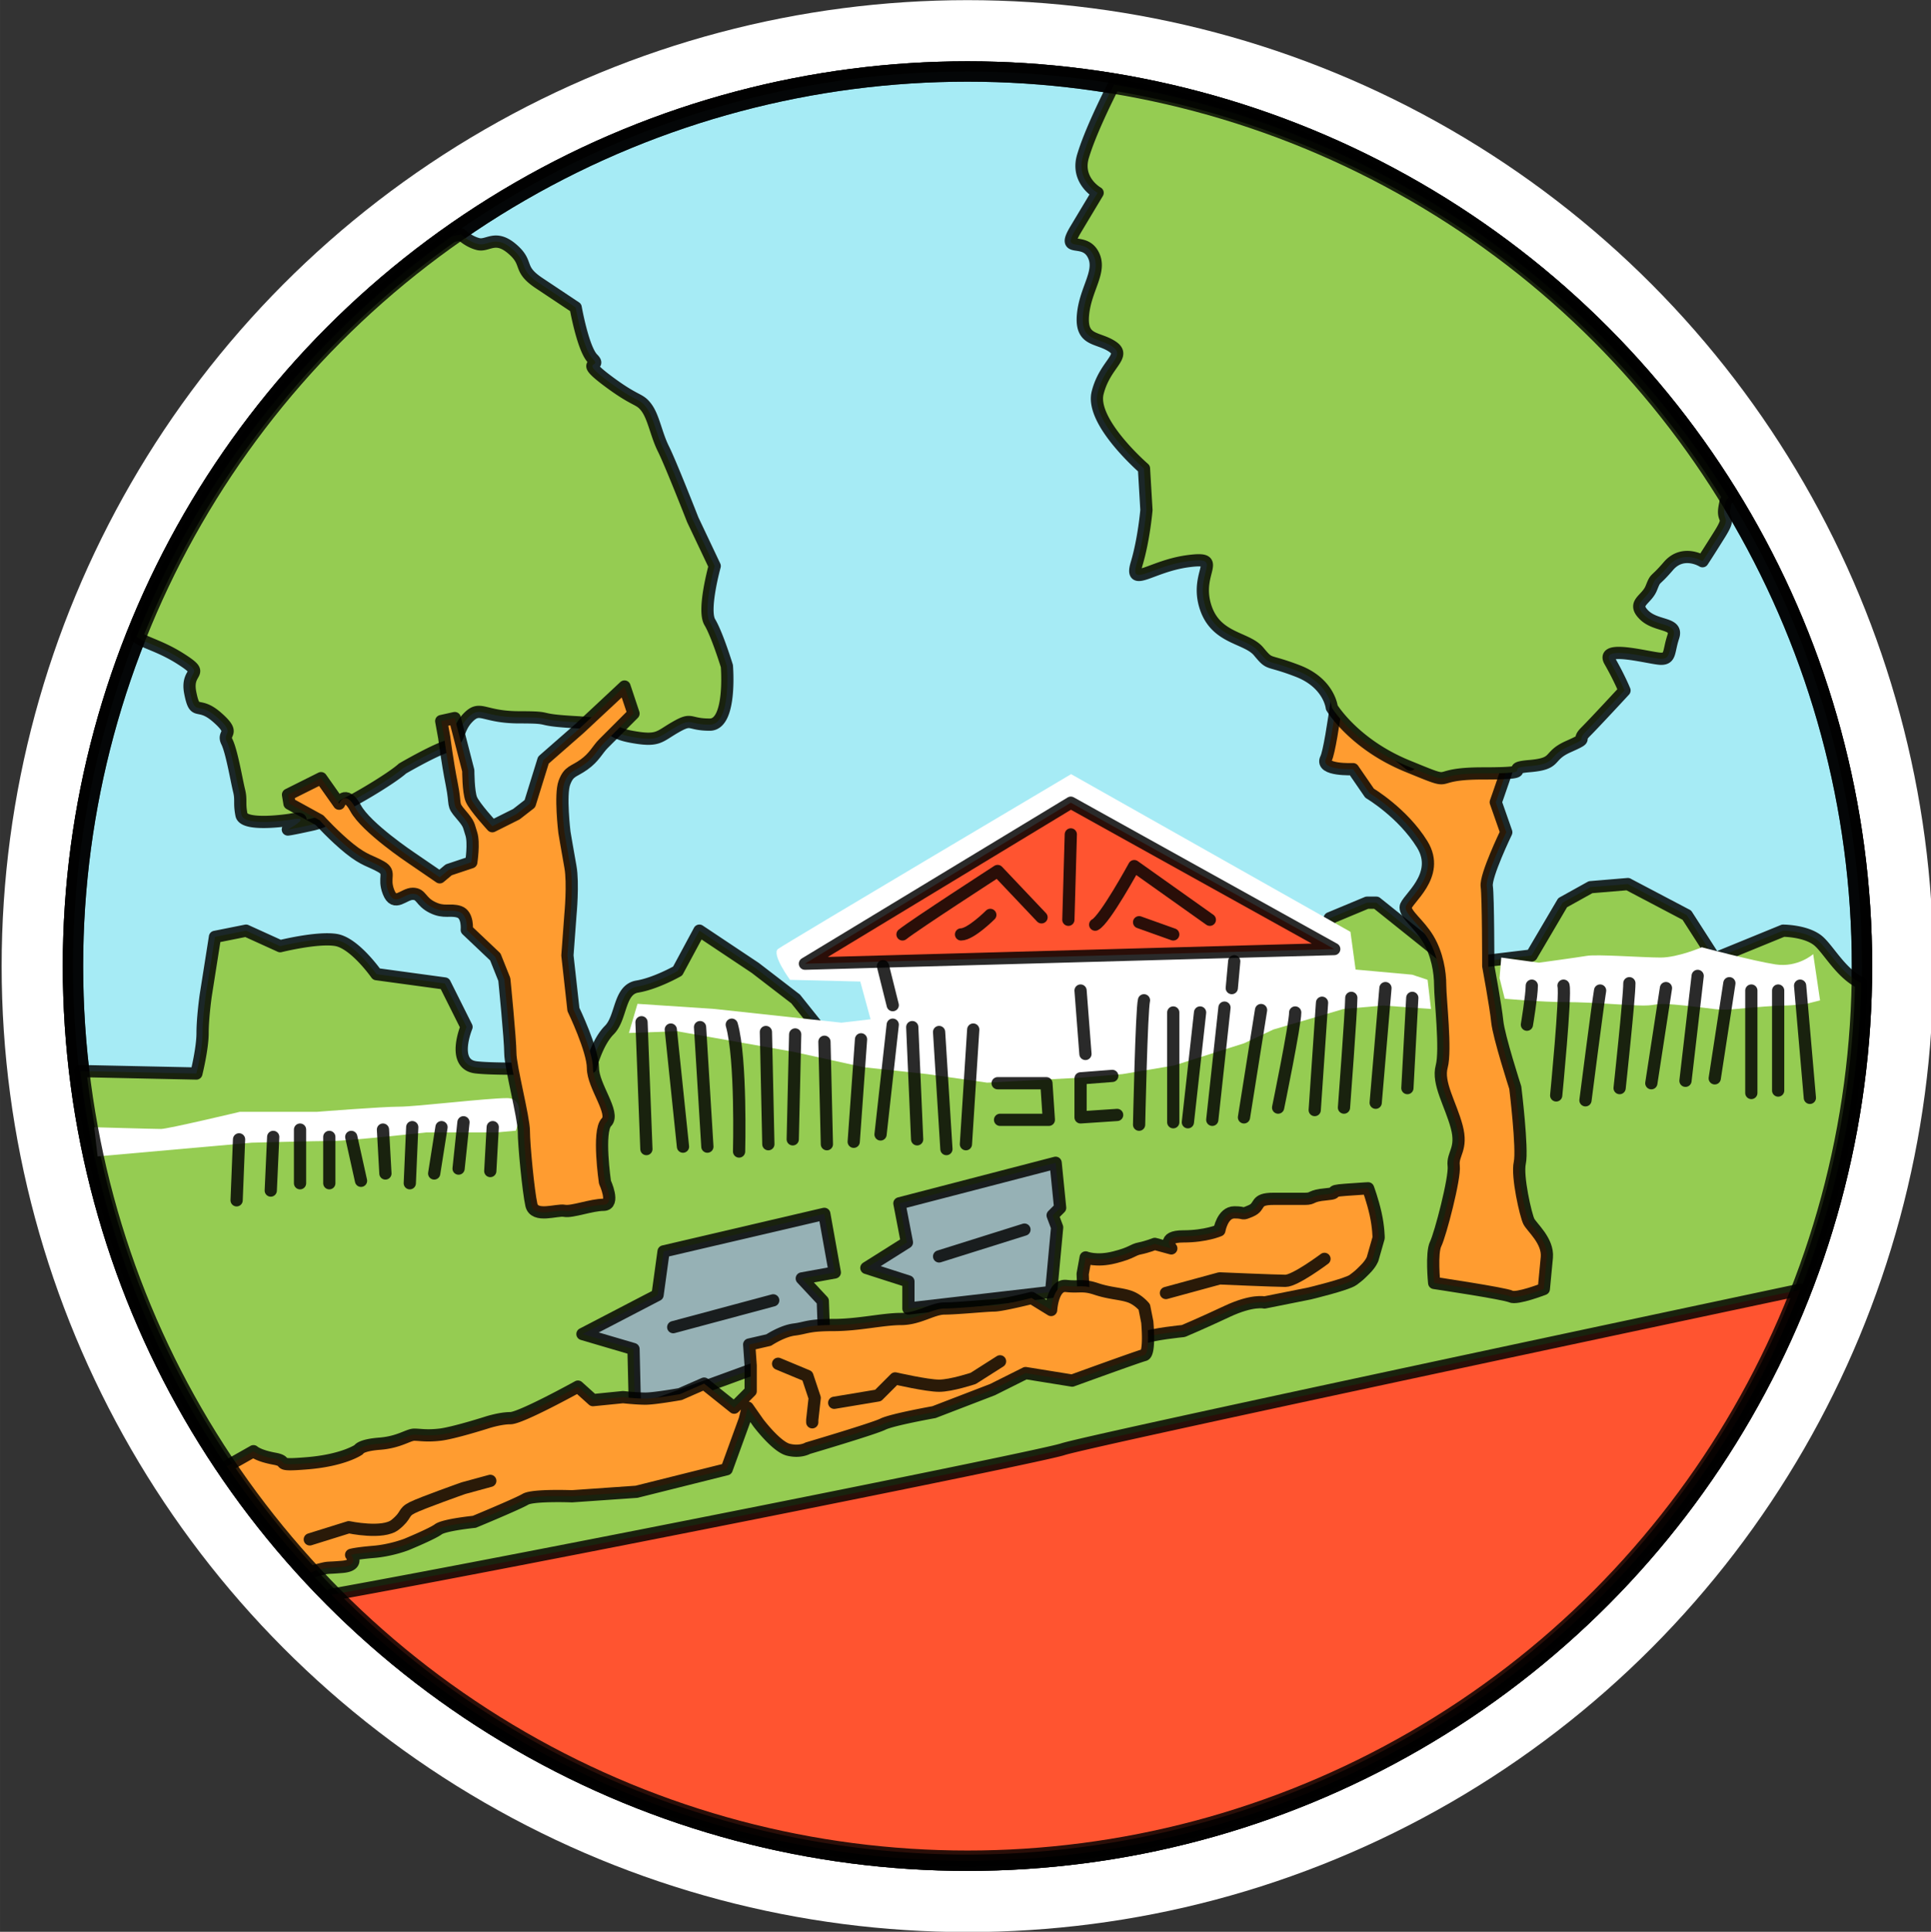 <?xml version="1.0" encoding="UTF-8" standalone="no"?>
<!-- Created with Inkscape (http://www.inkscape.org/) -->

<svg
   xmlns:osb="http://www.openswatchbook.org/uri/2009/osb"
   xmlns:dc="http://purl.org/dc/elements/1.1/"
   xmlns:cc="http://creativecommons.org/ns#"
   xmlns:rdf="http://www.w3.org/1999/02/22-rdf-syntax-ns#"
   xmlns:svg="http://www.w3.org/2000/svg"
   xmlns="http://www.w3.org/2000/svg"
   xmlns:xlink="http://www.w3.org/1999/xlink"
   xmlns:sodipodi="http://sodipodi.sourceforge.net/DTD/sodipodi-0.dtd"
   xmlns:inkscape="http://www.inkscape.org/namespaces/inkscape"
   width="26.746mm"
   height="26.754mm"
   viewBox="0 0 94.77 94.799"
   id="svg2"
   version="1.1"
   inkscape:version="0.91 r13725"
   sodipodi:docname="Buurtlocaties02Banierpark.svg"
   inkscape:export-filename="/Volumes/PROJECTEN/BuurtwerkingStadGent/Pinksterfeest/Map4.png"
   inkscape:export-xdpi="300.01077"
   inkscape:export-ydpi="300.01077"
   style="enable-background:new">
  <rect x="0" y="0" width="94.77" height="94.799" fill="#333333" stroke="none"/>
  <defs
     id="defs4">
    <linearGradient
       id="linearGradient12235"
       osb:paint="solid">
      <stop
         style="stop-color:#ffffff;stop-opacity:1;"
         offset="0"
         id="stop12237" />
    </linearGradient>
    <linearGradient
       id="linearGradient12225"
       osb:paint="solid">
      <stop
         style="stop-color:#000000;stop-opacity:1;"
         offset="0"
         id="stop12227" />
    </linearGradient>
    <linearGradient
       id="linearGradient12215"
       osb:paint="solid">
      <stop
         style="stop-color:#ffffff;stop-opacity:1;"
         offset="0"
         id="stop12217" />
    </linearGradient>
    <linearGradient
       id="linearGradient12138"
       osb:paint="solid">
      <stop
         style="stop-color:#000000;stop-opacity:1;"
         offset="0"
         id="stop12140" />
    </linearGradient>
    <linearGradient
       id="linearGradient12118"
       osb:paint="solid">
      <stop
         style="stop-color:#ffffff;stop-opacity:1;"
         offset="0"
         id="stop12120" />
    </linearGradient>
    <linearGradient
       id="linearGradient12090"
       osb:paint="solid">
      <stop
         style="stop-color:#000000;stop-opacity:1;"
         offset="0"
         id="stop12092" />
    </linearGradient>
    <linearGradient
       id="linearGradient12082"
       osb:paint="solid">
      <stop
         style="stop-color:#000000;stop-opacity:1;"
         offset="0"
         id="stop12084" />
    </linearGradient>
    <linearGradient
       id="linearGradient12074"
       osb:paint="solid">
      <stop
         style="stop-color:#000000;stop-opacity:1;"
         offset="0"
         id="stop12076" />
    </linearGradient>
    <linearGradient
       id="linearGradient12066"
       osb:paint="solid">
      <stop
         style="stop-color:#000000;stop-opacity:1;"
         offset="0"
         id="stop12068" />
    </linearGradient>
    <linearGradient
       id="linearGradient12058"
       osb:paint="solid">
      <stop
         style="stop-color:#000000;stop-opacity:1;"
         offset="0"
         id="stop12060" />
    </linearGradient>
    <linearGradient
       id="linearGradient11759"
       osb:paint="solid">
      <stop
         style="stop-color:#ffffff;stop-opacity:1;"
         offset="0"
         id="stop11761" />
    </linearGradient>
    <linearGradient
       id="linearGradient11753"
       osb:paint="solid">
      <stop
         style="stop-color:#ffffff;stop-opacity:1;"
         offset="0"
         id="stop11755" />
    </linearGradient>
    <linearGradient
       id="linearGradient11657"
       osb:paint="solid">
      <stop
         style="stop-color:#000000;stop-opacity:1;"
         offset="0"
         id="stop11659" />
    </linearGradient>
    <linearGradient
       id="linearGradient11649"
       osb:paint="solid">
      <stop
         style="stop-color:#000000;stop-opacity:1;"
         offset="0"
         id="stop11651" />
    </linearGradient>
    <linearGradient
       id="linearGradient11523"
       osb:paint="solid">
      <stop
         style="stop-color:#000000;stop-opacity:1;"
         offset="0"
         id="stop11525" />
    </linearGradient>
    <linearGradient
       id="linearGradient11443"
       osb:paint="solid">
      <stop
         style="stop-color:#000000;stop-opacity:1;"
         offset="0"
         id="stop11445" />
    </linearGradient>
    <linearGradient
       id="linearGradient7454"
       osb:paint="solid">
      <stop
         style="stop-color:#000000;stop-opacity:1;"
         offset="0"
         id="stop7456" />
    </linearGradient>
    <linearGradient
       id="linearGradient7435"
       osb:paint="solid">
      <stop
         style="stop-color:#ffffff;stop-opacity:1;"
         offset="0"
         id="stop7437" />
    </linearGradient>
    <linearGradient
       id="linearGradient7409"
       osb:paint="solid">
      <stop
         style="stop-color:#ffffff;stop-opacity:1;"
         offset="0"
         id="stop7411" />
    </linearGradient>
    <linearGradient
       id="linearGradient7397"
       osb:paint="solid">
      <stop
         style="stop-color:#000000;stop-opacity:1;"
         offset="0"
         id="stop7399" />
    </linearGradient>
    <linearGradient
       id="linearGradient7383"
       osb:paint="solid">
      <stop
         style="stop-color:#000000;stop-opacity:1;"
         offset="0"
         id="stop7385" />
    </linearGradient>
    <linearGradient
       id="linearGradient7253"
       osb:paint="solid">
      <stop
         style="stop-color:#000000;stop-opacity:1;"
         offset="0"
         id="stop7255" />
    </linearGradient>
    <linearGradient
       id="linearGradient7233"
       osb:paint="solid">
      <stop
         style="stop-color:#000000;stop-opacity:1;"
         offset="0"
         id="stop7235" />
    </linearGradient>
    <linearGradient
       id="linearGradient7213"
       osb:paint="solid">
      <stop
         style="stop-color:#000000;stop-opacity:1;"
         offset="0"
         id="stop7215" />
    </linearGradient>
    <linearGradient
       id="linearGradient7205"
       osb:paint="solid">
      <stop
         style="stop-color:#000000;stop-opacity:1;"
         offset="0"
         id="stop7207" />
    </linearGradient>
    <linearGradient
       id="linearGradient7191"
       osb:paint="solid">
      <stop
         style="stop-color:#ffffff;stop-opacity:1;"
         offset="0"
         id="stop7193" />
    </linearGradient>
    <linearGradient
       id="linearGradient7183"
       osb:paint="solid">
      <stop
         style="stop-color:#ffffff;stop-opacity:1;"
         offset="0"
         id="stop7185" />
    </linearGradient>
    <linearGradient
       id="linearGradient7177"
       osb:paint="solid">
      <stop
         style="stop-color:#000000;stop-opacity:1;"
         offset="0"
         id="stop7179" />
    </linearGradient>
    <linearGradient
       id="linearGradient6993"
       osb:paint="solid">
      <stop
         style="stop-color:#000000;stop-opacity:1;"
         offset="0"
         id="stop6995" />
    </linearGradient>
    <linearGradient
       id="linearGradient6985"
       osb:paint="solid">
      <stop
         style="stop-color:#000000;stop-opacity:1;"
         offset="0"
         id="stop6987" />
    </linearGradient>
    <linearGradient
       id="linearGradient6977"
       osb:paint="solid">
      <stop
         style="stop-color:#000000;stop-opacity:1;"
         offset="0"
         id="stop6979" />
    </linearGradient>
    <linearGradient
       id="linearGradient6950"
       osb:paint="solid">
      <stop
         style="stop-color:#4bc05b;stop-opacity:1;"
         offset="0"
         id="stop6952" />
    </linearGradient>
    <linearGradient
       id="linearGradient6944"
       osb:paint="solid">
      <stop
         style="stop-color:#4bc05b;stop-opacity:1;"
         offset="0"
         id="stop6946" />
    </linearGradient>
    <linearGradient
       id="linearGradient6938"
       osb:paint="solid">
      <stop
         style="stop-color:#4bc05b;stop-opacity:1;"
         offset="0"
         id="stop6940" />
    </linearGradient>
    <linearGradient
       id="linearGradient6807"
       osb:paint="solid">
      <stop
         style="stop-color:#000000;stop-opacity:1;"
         offset="0"
         id="stop6809" />
    </linearGradient>
    <linearGradient
       id="linearGradient6801"
       osb:paint="solid">
      <stop
         style="stop-color:#ffffff;stop-opacity:1;"
         offset="0"
         id="stop6803" />
    </linearGradient>
    <linearGradient
       id="linearGradient6795"
       osb:paint="solid">
      <stop
         style="stop-color:#ffffff;stop-opacity:1;"
         offset="0"
         id="stop6797" />
    </linearGradient>
    <linearGradient
       id="linearGradient6789"
       osb:paint="solid">
      <stop
         style="stop-color:#ffffff;stop-opacity:1;"
         offset="0"
         id="stop6791" />
    </linearGradient>
    <linearGradient
       id="linearGradient6781"
       osb:paint="solid">
      <stop
         style="stop-color:#ffffff;stop-opacity:1;"
         offset="0"
         id="stop6783" />
    </linearGradient>
    <linearGradient
       id="linearGradient6775"
       osb:paint="solid">
      <stop
         style="stop-color:#ffffff;stop-opacity:1;"
         offset="0"
         id="stop6777" />
    </linearGradient>
    <linearGradient
       id="linearGradient6769"
       osb:paint="solid">
      <stop
         style="stop-color:#ffffff;stop-opacity:1;"
         offset="0"
         id="stop6771" />
    </linearGradient>
    <linearGradient
       id="linearGradient6763"
       osb:paint="solid">
      <stop
         style="stop-color:#ffffff;stop-opacity:1;"
         offset="0"
         id="stop6765" />
    </linearGradient>
    <linearGradient
       id="linearGradient6757"
       osb:paint="solid">
      <stop
         style="stop-color:#ffffff;stop-opacity:1;"
         offset="0"
         id="stop6759" />
    </linearGradient>
    <linearGradient
       id="linearGradient6751"
       osb:paint="solid">
      <stop
         style="stop-color:#ffffff;stop-opacity:1;"
         offset="0"
         id="stop6753" />
    </linearGradient>
    <linearGradient
       id="linearGradient6745"
       osb:paint="solid">
      <stop
         style="stop-color:#ffffff;stop-opacity:1;"
         offset="0"
         id="stop6747" />
    </linearGradient>
    <linearGradient
       id="linearGradient6739"
       osb:paint="solid">
      <stop
         style="stop-color:#ffffff;stop-opacity:1;"
         offset="0"
         id="stop6741" />
    </linearGradient>
    <linearGradient
       id="linearGradient6733"
       osb:paint="solid">
      <stop
         style="stop-color:#ffffff;stop-opacity:1;"
         offset="0"
         id="stop6735" />
    </linearGradient>
    <linearGradient
       id="linearGradient6671"
       osb:paint="solid">
      <stop
         style="stop-color:#ffffff;stop-opacity:1;"
         offset="0"
         id="stop6673" />
    </linearGradient>
    <linearGradient
       id="linearGradient6643"
       osb:paint="solid">
      <stop
         style="stop-color:#ffffff;stop-opacity:1;"
         offset="0"
         id="stop6645" />
    </linearGradient>
    <linearGradient
       id="linearGradient6635"
       osb:paint="solid">
      <stop
         style="stop-color:#ffffff;stop-opacity:1;"
         offset="0"
         id="stop6637" />
    </linearGradient>
    <linearGradient
       id="linearGradient6629"
       osb:paint="solid">
      <stop
         style="stop-color:#ffffff;stop-opacity:1;"
         offset="0"
         id="stop6631" />
    </linearGradient>
    <linearGradient
       id="linearGradient6579"
       osb:paint="solid">
      <stop
         style="stop-color:#000000;stop-opacity:1;"
         offset="0"
         id="stop6581" />
    </linearGradient>
    <linearGradient
       id="linearGradient6563"
       osb:paint="solid">
      <stop
         style="stop-color:#000000;stop-opacity:1;"
         offset="0"
         id="stop6565" />
    </linearGradient>
    <linearGradient
       id="linearGradient6557"
       osb:paint="solid">
      <stop
         style="stop-color:#000000;stop-opacity:1;"
         offset="0"
         id="stop6559" />
    </linearGradient>
    <linearGradient
       id="linearGradient6539"
       osb:paint="solid">
      <stop
         style="stop-color:#000000;stop-opacity:1;"
         offset="0"
         id="stop6541" />
    </linearGradient>
    <linearGradient
       id="linearGradient6533"
       osb:paint="solid">
      <stop
         style="stop-color:#000000;stop-opacity:1;"
         offset="0"
         id="stop6535" />
    </linearGradient>
    <linearGradient
       id="linearGradient6517"
       osb:paint="solid">
      <stop
         style="stop-color:#000000;stop-opacity:1;"
         offset="0"
         id="stop6519" />
    </linearGradient>
    <linearGradient
       id="linearGradient6509"
       osb:paint="solid">
      <stop
         style="stop-color:#000000;stop-opacity:1;"
         offset="0"
         id="stop6511" />
    </linearGradient>
    <linearGradient
       id="linearGradient6501"
       osb:paint="solid">
      <stop
         style="stop-color:#000000;stop-opacity:1;"
         offset="0"
         id="stop6503" />
    </linearGradient>
    <linearGradient
       id="linearGradient6493"
       osb:paint="solid">
      <stop
         style="stop-color:#000000;stop-opacity:1;"
         offset="0"
         id="stop6495" />
    </linearGradient>
    <linearGradient
       id="linearGradient6481"
       osb:paint="solid">
      <stop
         style="stop-color:#000000;stop-opacity:1;"
         offset="0"
         id="stop6483" />
    </linearGradient>
    <linearGradient
       id="linearGradient6473"
       osb:paint="solid">
      <stop
         style="stop-color:#000000;stop-opacity:1;"
         offset="0"
         id="stop6475" />
    </linearGradient>
    <linearGradient
       id="linearGradient6464"
       osb:paint="solid">
      <stop
         style="stop-color:#000000;stop-opacity:1;"
         offset="0"
         id="stop6466" />
    </linearGradient>
    <linearGradient
       id="linearGradient6458"
       osb:paint="solid">
      <stop
         style="stop-color:#000000;stop-opacity:1;"
         offset="0"
         id="stop6460" />
    </linearGradient>
    <linearGradient
       id="linearGradient6451"
       osb:paint="solid">
      <stop
         style="stop-color:#000000;stop-opacity:1;"
         offset="0"
         id="stop6453" />
    </linearGradient>
    <linearGradient
       id="linearGradient6402"
       osb:paint="solid">
      <stop
         style="stop-color:#ffffff;stop-opacity:1;"
         offset="0"
         id="stop6404" />
    </linearGradient>
    <linearGradient
       id="linearGradient6392"
       osb:paint="solid">
      <stop
         style="stop-color:#ffffff;stop-opacity:1;"
         offset="0"
         id="stop6394" />
    </linearGradient>
    <linearGradient
       id="linearGradient8295"
       osb:paint="solid">
      <stop
         style="stop-color:#ffffff;stop-opacity:1;"
         offset="0"
         id="stop8297" />
    </linearGradient>
    <linearGradient
       id="linearGradient8260"
       osb:paint="solid">
      <stop
         style="stop-color:#ff9c30;stop-opacity:1;"
         offset="0"
         id="stop8262" />
    </linearGradient>
    <linearGradient
       id="linearGradient8250"
       osb:paint="solid">
      <stop
         style="stop-color:#ffffff;stop-opacity:1;"
         offset="0"
         id="stop8252" />
    </linearGradient>
    <linearGradient
       id="linearGradient8242"
       osb:paint="solid">
      <stop
         style="stop-color:#ffffff;stop-opacity:1;"
         offset="0"
         id="stop8244" />
    </linearGradient>
    <linearGradient
       id="linearGradient8236"
       osb:paint="solid">
      <stop
         style="stop-color:#ffffff;stop-opacity:1;"
         offset="0"
         id="stop8238" />
    </linearGradient>
    <linearGradient
       id="linearGradient8230"
       osb:paint="solid">
      <stop
         style="stop-color:#ffffff;stop-opacity:1;"
         offset="0"
         id="stop8232" />
    </linearGradient>
    <linearGradient
       id="linearGradient8194"
       osb:paint="solid">
      <stop
         style="stop-color:#c41d1d;stop-opacity:1;"
         offset="0"
         id="stop8196" />
    </linearGradient>
    <linearGradient
       id="linearGradient8188"
       osb:paint="solid">
      <stop
         style="stop-color:#c41d1d;stop-opacity:1;"
         offset="0"
         id="stop8190" />
    </linearGradient>
    <linearGradient
       id="linearGradient8182"
       osb:paint="solid">
      <stop
         style="stop-color:#c41d1d;stop-opacity:1;"
         offset="0"
         id="stop8184" />
    </linearGradient>
    <linearGradient
       id="linearGradient8176"
       osb:paint="solid">
      <stop
         style="stop-color:#c41d1d;stop-opacity:1;"
         offset="0"
         id="stop8178" />
    </linearGradient>
    <linearGradient
       id="linearGradient8164"
       osb:paint="solid">
      <stop
         style="stop-color:#c41d1d;stop-opacity:1;"
         offset="0"
         id="stop8166" />
    </linearGradient>
    <linearGradient
       id="linearGradient8156"
       osb:paint="solid">
      <stop
         style="stop-color:#c4c21d;stop-opacity:1;"
         offset="0"
         id="stop8158" />
    </linearGradient>
    <linearGradient
       id="linearGradient8137"
       osb:paint="solid">
      <stop
         style="stop-color:#c4c21d;stop-opacity:1;"
         offset="0"
         id="stop8139" />
    </linearGradient>
    <linearGradient
       id="linearGradient8050"
       osb:paint="solid"
       gradientTransform="matrix(0.891,0,0,0.891,-187.616,193.327)">
      <stop
         style="stop-color:#ffffff;stop-opacity:1;"
         offset="0"
         id="stop8052" />
    </linearGradient>
    <linearGradient
       id="linearGradient8044"
       osb:paint="solid">
      <stop
         style="stop-color:#454545;stop-opacity:1;"
         offset="0"
         id="stop8046" />
    </linearGradient>
    <linearGradient
       id="linearGradient8036"
       osb:paint="solid">
      <stop
         style="stop-color:#454545;stop-opacity:1;"
         offset="0"
         id="stop8038" />
    </linearGradient>
    <linearGradient
       id="linearGradient7914"
       osb:paint="solid">
      <stop
         style="stop-color:#000000;stop-opacity:1;"
         offset="0"
         id="stop7916" />
    </linearGradient>
    <linearGradient
       id="linearGradient7904"
       osb:paint="solid">
      <stop
         style="stop-color:#000000;stop-opacity:1;"
         offset="0"
         id="stop7906" />
    </linearGradient>
    <linearGradient
       id="linearGradient7896"
       osb:paint="solid">
      <stop
         style="stop-color:#000000;stop-opacity:1;"
         offset="0"
         id="stop7898" />
    </linearGradient>
    <linearGradient
       id="zwarteinkt"
       osb:paint="solid">
      <stop
         style="stop-color:#000000;stop-opacity:0.833;"
         offset="0"
         id="stop5306" />
    </linearGradient>
    <linearGradient
       id="linearGradient8850"
       osb:paint="solid">
      <stop
         style="stop-color:#ffffff;stop-opacity:1;"
         offset="0"
         id="stop8852" />
    </linearGradient>
    <linearGradient
       id="linearGradient8820"
       osb:paint="solid">
      <stop
         style="stop-color:#000000;stop-opacity:1;"
         offset="0"
         id="stop8822" />
    </linearGradient>
    <linearGradient
       id="linearGradient8812"
       osb:paint="solid">
      <stop
         style="stop-color:#000000;stop-opacity:1;"
         offset="0"
         id="stop8814" />
    </linearGradient>
    <linearGradient
       id="linearGradient8734"
       osb:paint="solid">
      <stop
         style="stop-color:#000000;stop-opacity:1;"
         offset="0"
         id="stop8736" />
    </linearGradient>
    <linearGradient
       id="linearGradient8725"
       osb:paint="solid">
      <stop
         style="stop-color:#000000;stop-opacity:1;"
         offset="0"
         id="stop8727" />
    </linearGradient>
    <linearGradient
       id="linearGradient8711"
       osb:paint="solid">
      <stop
         style="stop-color:#000000;stop-opacity:1;"
         offset="0"
         id="stop8713" />
    </linearGradient>
    <linearGradient
       id="linearGradient8705"
       osb:paint="solid">
      <stop
         style="stop-color:#000000;stop-opacity:1;"
         offset="0"
         id="stop8707" />
    </linearGradient>
    <linearGradient
       id="linearGradient8697"
       osb:paint="solid">
      <stop
         style="stop-color:#000000;stop-opacity:1;"
         offset="0"
         id="stop8699" />
    </linearGradient>
    <linearGradient
       id="linearGradient8689"
       osb:paint="solid">
      <stop
         style="stop-color:#000000;stop-opacity:1;"
         offset="0"
         id="stop8691" />
    </linearGradient>
    <linearGradient
       id="linearGradient8563"
       osb:paint="solid">
      <stop
         style="stop-color:#ffffff;stop-opacity:1;"
         offset="0"
         id="stop8565" />
    </linearGradient>
    <linearGradient
       id="linearGradient8557"
       osb:paint="solid">
      <stop
         style="stop-color:#000000;stop-opacity:1;"
         offset="0"
         id="stop8559" />
    </linearGradient>
    <linearGradient
       id="linearGradient8404"
       osb:paint="solid">
      <stop
         style="stop-color:#ffffff;stop-opacity:1;"
         offset="0"
         id="stop8406" />
    </linearGradient>
    <linearGradient
       id="linearGradient8396"
       osb:paint="solid">
      <stop
         style="stop-color:#ffffff;stop-opacity:1;"
         offset="0"
         id="stop8398" />
    </linearGradient>
    <linearGradient
       id="linearGradient8286"
       osb:paint="solid">
      <stop
         style="stop-color:#000000;stop-opacity:1;"
         offset="0"
         id="stop8288" />
    </linearGradient>
    <linearGradient
       id="linearGradient8171"
       osb:paint="solid">
      <stop
         style="stop-color:#ffffff;stop-opacity:1;"
         offset="0"
         id="stop8173" />
    </linearGradient>
    <linearGradient
       id="linearGradient8159"
       osb:paint="solid">
      <stop
         style="stop-color:#000000;stop-opacity:1;"
         offset="0"
         id="stop8161" />
    </linearGradient>
    <linearGradient
       id="linearGradient8151"
       osb:paint="solid">
      <stop
         style="stop-color:#000000;stop-opacity:1;"
         offset="0"
         id="stop8153" />
    </linearGradient>
    <linearGradient
       id="linearGradient8143"
       osb:paint="solid">
      <stop
         style="stop-color:#000000;stop-opacity:1;"
         offset="0"
         id="stop8145" />
    </linearGradient>
    <linearGradient
       id="linearGradient8031"
       osb:paint="solid">
      <stop
         style="stop-color:#000000;stop-opacity:1;"
         offset="0"
         id="stop8033" />
    </linearGradient>
    <linearGradient
       id="linearGradient8011"
       osb:paint="solid">
      <stop
         style="stop-color:#000000;stop-opacity:1;"
         offset="0"
         id="stop8013" />
    </linearGradient>
    <linearGradient
       id="linearGradient7883"
       osb:paint="solid">
      <stop
         style="stop-color:#ffffff;stop-opacity:1;"
         offset="0"
         id="stop7885" />
    </linearGradient>
    <linearGradient
       id="linearGradient7875"
       osb:paint="solid">
      <stop
         style="stop-color:#ffffff;stop-opacity:1;"
         offset="0"
         id="stop7877" />
    </linearGradient>
    <linearGradient
       id="linearGradient7867"
       osb:paint="solid">
      <stop
         style="stop-color:#ffffff;stop-opacity:1;"
         offset="0"
         id="stop7869" />
    </linearGradient>
    <linearGradient
       id="linearGradient7859"
       osb:paint="solid">
      <stop
         style="stop-color:#ffffff;stop-opacity:1;"
         offset="0"
         id="stop7861" />
    </linearGradient>
    <linearGradient
       id="linearGradient7851"
       osb:paint="solid">
      <stop
         style="stop-color:#ffffff;stop-opacity:1;"
         offset="0"
         id="stop7853" />
    </linearGradient>
    <linearGradient
       id="linearGradient7843"
       osb:paint="solid">
      <stop
         style="stop-color:#ffffff;stop-opacity:1;"
         offset="0"
         id="stop7845" />
    </linearGradient>
    <linearGradient
       id="linearGradient7835"
       osb:paint="solid">
      <stop
         style="stop-color:#ffffff;stop-opacity:1;"
         offset="0"
         id="stop7837" />
    </linearGradient>
    <linearGradient
       id="linearGradient7681"
       osb:paint="solid">
      <stop
         style="stop-color:#ffffff;stop-opacity:1;"
         offset="0"
         id="stop7683" />
    </linearGradient>
    <linearGradient
       id="linearGradient7487"
       osb:paint="solid">
      <stop
         style="stop-color:#ffffff;stop-opacity:1;"
         offset="0"
         id="stop7489" />
    </linearGradient>
    <linearGradient
       id="linearGradient7479"
       osb:paint="solid">
      <stop
         style="stop-color:#ffffff;stop-opacity:1;"
         offset="0"
         id="stop7481" />
    </linearGradient>
    <linearGradient
       id="linearGradient7471"
       osb:paint="solid">
      <stop
         style="stop-color:#ffffff;stop-opacity:1;"
         offset="0"
         id="stop7473" />
    </linearGradient>
    <linearGradient
       id="linearGradient7457"
       osb:paint="solid">
      <stop
         style="stop-color:#ffffff;stop-opacity:1;"
         offset="0"
         id="stop7459" />
    </linearGradient>
    <linearGradient
       id="linearGradient7449"
       osb:paint="solid">
      <stop
         style="stop-color:#ffffff;stop-opacity:1;"
         offset="0"
         id="stop7451" />
    </linearGradient>
    <linearGradient
       id="linearGradient7331"
       osb:paint="solid">
      <stop
         style="stop-color:#000000;stop-opacity:1;"
         offset="0"
         id="stop7333" />
    </linearGradient>
    <linearGradient
       id="linearGradient7320"
       osb:paint="solid">
      <stop
         style="stop-color:#000000;stop-opacity:1;"
         offset="0"
         id="stop7322" />
    </linearGradient>
    <linearGradient
       id="linearGradient7192"
       osb:paint="solid">
      <stop
         style="stop-color:#ffffff;stop-opacity:1;"
         offset="0"
         id="stop7194" />
    </linearGradient>
    <linearGradient
       id="linearGradient7184"
       osb:paint="solid">
      <stop
         style="stop-color:#ffffff;stop-opacity:1;"
         offset="0"
         id="stop7186" />
    </linearGradient>
    <linearGradient
       id="linearGradient7054"
       osb:paint="solid">
      <stop
         style="stop-color:#ffffff;stop-opacity:1;"
         offset="0"
         id="stop7056" />
    </linearGradient>
    <linearGradient
       id="linearGradient7048"
       osb:paint="solid">
      <stop
         style="stop-color:#000000;stop-opacity:1;"
         offset="0"
         id="stop7050" />
    </linearGradient>
    <linearGradient
       id="linearGradient6924"
       osb:paint="solid">
      <stop
         style="stop-color:#000000;stop-opacity:1;"
         offset="0"
         id="stop6926" />
    </linearGradient>
    <linearGradient
       id="linearGradient6916"
       osb:paint="solid">
      <stop
         style="stop-color:#000000;stop-opacity:1;"
         offset="0"
         id="stop6918" />
    </linearGradient>
    <linearGradient
       id="linearGradient6908"
       osb:paint="solid">
      <stop
         style="stop-color:#000000;stop-opacity:1;"
         offset="0"
         id="stop6910" />
    </linearGradient>
    <linearGradient
       id="linearGradient6858"
       osb:paint="solid">
      <stop
         style="stop-color:#ffffff;stop-opacity:1;"
         offset="0"
         id="stop6860" />
    </linearGradient>
    <linearGradient
       id="linearGradient6844"
       osb:paint="solid">
      <stop
         style="stop-color:#ffffff;stop-opacity:1;"
         offset="0"
         id="stop6846" />
    </linearGradient>
    <linearGradient
       id="linearGradient6531"
       osb:paint="solid">
      <stop
         style="stop-color:#ffffff;stop-opacity:1;"
         offset="0"
         id="stop6533" />
    </linearGradient>
    <linearGradient
       id="linearGradient6523"
       osb:paint="solid">
      <stop
         style="stop-color:#ffffff;stop-opacity:1;"
         offset="0"
         id="stop6525" />
    </linearGradient>
    <linearGradient
       id="linearGradient6515"
       osb:paint="solid">
      <stop
         style="stop-color:#ffffff;stop-opacity:1;"
         offset="0"
         id="stop6517" />
    </linearGradient>
    <linearGradient
       id="linearGradient6507"
       osb:paint="solid">
      <stop
         style="stop-color:#ffffff;stop-opacity:1;"
         offset="0"
         id="stop6509" />
    </linearGradient>
    <linearGradient
       id="linearGradient6499"
       osb:paint="solid">
      <stop
         style="stop-color:#ffffff;stop-opacity:1;"
         offset="0"
         id="stop6501" />
    </linearGradient>
    <linearGradient
       id="linearGradient6491"
       osb:paint="solid">
      <stop
         style="stop-color:#ffffff;stop-opacity:1;"
         offset="0"
         id="stop6493" />
    </linearGradient>
    <linearGradient
       id="linearGradient6485"
       osb:paint="solid">
      <stop
         style="stop-color:#ffffff;stop-opacity:1;"
         offset="0"
         id="stop6487" />
    </linearGradient>
    <linearGradient
       id="linearGradient6475"
       osb:paint="solid">
      <stop
         style="stop-color:#ffffff;stop-opacity:1;"
         offset="0"
         id="stop6477" />
    </linearGradient>
    <linearGradient
       id="linearGradient6467"
       osb:paint="solid">
      <stop
         style="stop-color:#ffffff;stop-opacity:1;"
         offset="0"
         id="stop6469" />
    </linearGradient>
    <linearGradient
       id="linearGradient6456"
       osb:paint="solid">
      <stop
         style="stop-color:#ffffff;stop-opacity:1;"
         offset="0"
         id="stop6458" />
    </linearGradient>
    <linearGradient
       id="linearGradient6445"
       osb:paint="solid">
      <stop
         style="stop-color:#ffffff;stop-opacity:1;"
         offset="0"
         id="stop6447" />
    </linearGradient>
    <linearGradient
       id="linearGradient6378"
       osb:paint="solid">
      <stop
         style="stop-color:#ffffff;stop-opacity:1;"
         offset="0"
         id="stop6380" />
    </linearGradient>
    <linearGradient
       id="linearGradient6332"
       osb:paint="solid">
      <stop
         style="stop-color:#ffffff;stop-opacity:1;"
         offset="0"
         id="stop6334" />
    </linearGradient>
    <linearGradient
       id="linearGradient6243"
       osb:paint="solid">
      <stop
         style="stop-color:#ffffff;stop-opacity:1;"
         offset="0"
         id="stop6245" />
    </linearGradient>
    <linearGradient
       id="linearGradient6235"
       osb:paint="solid">
      <stop
         style="stop-color:#ffffff;stop-opacity:1;"
         offset="0"
         id="stop6237" />
    </linearGradient>
    <linearGradient
       id="linearGradient6229"
       osb:paint="solid">
      <stop
         style="stop-color:#000000;stop-opacity:1;"
         offset="0"
         id="stop6231" />
    </linearGradient>
    <linearGradient
       id="linearGradient6221"
       osb:paint="solid">
      <stop
         style="stop-color:#ffffff;stop-opacity:1;"
         offset="0"
         id="stop6223" />
    </linearGradient>
    <linearGradient
       id="linearGradient6080"
       osb:paint="solid">
      <stop
         style="stop-color:#ffffff;stop-opacity:1;"
         offset="0"
         id="stop6082" />
    </linearGradient>
    <linearGradient
       id="linearGradient6072"
       osb:paint="solid">
      <stop
         style="stop-color:#ffffff;stop-opacity:1;"
         offset="0"
         id="stop6074" />
    </linearGradient>
    <linearGradient
       id="linearGradient5929"
       osb:paint="solid">
      <stop
         style="stop-color:#ffffff;stop-opacity:1;"
         offset="0"
         id="stop5931" />
    </linearGradient>
    <linearGradient
       id="linearGradient5923"
       osb:paint="solid">
      <stop
         style="stop-color:#000000;stop-opacity:1;"
         offset="0"
         id="stop5925" />
    </linearGradient>
    <linearGradient
       id="linearGradient5897"
       osb:paint="solid">
      <stop
         style="stop-color:#ffffff;stop-opacity:1;"
         offset="0"
         id="stop5899" />
    </linearGradient>
    <linearGradient
       id="linearGradient5798"
       osb:paint="solid">
      <stop
         style="stop-color:#ffffff;stop-opacity:1;"
         offset="0"
         id="stop5800" />
    </linearGradient>
    <linearGradient
       id="linearGradient5784"
       osb:paint="solid">
      <stop
         style="stop-color:#ffffff;stop-opacity:1;"
         offset="0"
         id="stop5786" />
    </linearGradient>
    <linearGradient
       id="linearGradient5773"
       osb:paint="solid">
      <stop
         style="stop-color:#ffffff;stop-opacity:1;"
         offset="0"
         id="stop5775" />
    </linearGradient>
    <linearGradient
       id="linearGradient5679"
       osb:paint="solid">
      <stop
         style="stop-color:#ffffff;stop-opacity:1;"
         offset="0"
         id="stop5681" />
    </linearGradient>
    <linearGradient
       id="linearGradient5671"
       osb:paint="solid">
      <stop
         style="stop-color:#ffffff;stop-opacity:1;"
         offset="0"
         id="stop5673" />
    </linearGradient>
    <linearGradient
       id="linearGradient5663"
       osb:paint="solid">
      <stop
         style="stop-color:#ffffff;stop-opacity:1;"
         offset="0"
         id="stop5665" />
    </linearGradient>
    <linearGradient
       id="linearGradient5598"
       osb:paint="solid"
       gradientTransform="translate(0,1.6535434e-6)">
      <stop
         style="stop-color:#ffffff;stop-opacity:1;"
         offset="0"
         id="stop5600" />
    </linearGradient>
    <linearGradient
       id="linearGradient5583"
       osb:paint="solid">
      <stop
         style="stop-color:#95cc52;stop-opacity:1;"
         offset="0"
         id="stop5585" />
    </linearGradient>
    <linearGradient
       id="linearGradient5575"
       osb:paint="solid">
      <stop
         style="stop-color:#95cc52;stop-opacity:1;"
         offset="0"
         id="stop5577" />
    </linearGradient>
    <linearGradient
       id="linearGradient5566"
       osb:paint="solid">
      <stop
         style="stop-color:#95cc52;stop-opacity:1;"
         offset="0"
         id="stop5568" />
    </linearGradient>
    <linearGradient
       id="linearGradient5526"
       osb:paint="solid">
      <stop
         style="stop-color:#ff5430;stop-opacity:1;"
         offset="0"
         id="stop5528" />
    </linearGradient>
    <linearGradient
       id="linearGradient5518"
       osb:paint="solid">
      <stop
         style="stop-color:#ff5430;stop-opacity:1;"
         offset="0"
         id="stop5520" />
    </linearGradient>
    <linearGradient
       id="linearGradient5503"
       osb:paint="solid">
      <stop
         style="stop-color:#ff5430;stop-opacity:1;"
         offset="0"
         id="stop5505" />
    </linearGradient>
    <linearGradient
       id="linearGradient5495"
       osb:paint="solid">
      <stop
         style="stop-color:#ff5430;stop-opacity:1;"
         offset="0"
         id="stop5497" />
    </linearGradient>
    <linearGradient
       id="linearGradient5471"
       osb:paint="solid">
      <stop
         style="stop-color:#ff5430;stop-opacity:1;"
         offset="0"
         id="stop5473" />
    </linearGradient>
    <linearGradient
       id="linearGradient5461"
       osb:paint="solid">
      <stop
         style="stop-color:#ff5430;stop-opacity:1;"
         offset="0"
         id="stop5463" />
    </linearGradient>
    <linearGradient
       id="linearGradient5453"
       osb:paint="solid">
      <stop
         style="stop-color:#ff5430;stop-opacity:1;"
         offset="0"
         id="stop5455" />
    </linearGradient>
    <linearGradient
       id="linearGradient5445"
       osb:paint="solid">
      <stop
         style="stop-color:#ff5430;stop-opacity:1;"
         offset="0"
         id="stop5447" />
    </linearGradient>
    <linearGradient
       id="linearGradient5437"
       osb:paint="solid">
      <stop
         style="stop-color:#95cc52;stop-opacity:1;"
         offset="0"
         id="stop5439" />
    </linearGradient>
    <linearGradient
       id="OCMW"
       osb:paint="solid"
       gradientTransform="matrix(0.345,0,0,0.294,431.881,195.765)">
      <stop
         style="stop-color:#96b1b5;stop-opacity:1;"
         offset="0"
         id="stop5425" />
    </linearGradient>
    <linearGradient
       id="linearGradient5417"
       osb:paint="solid">
      <stop
         style="stop-color:#95cc52;stop-opacity:1;"
         offset="0"
         id="stop5419" />
    </linearGradient>
    <linearGradient
       id="groenvlag"
       osb:paint="solid">
      <stop
         style="stop-color:#1e9900;stop-opacity:1;"
         offset="0"
         id="stop5377" />
    </linearGradient>
    <linearGradient
       id="groengras"
       osb:paint="solid"
       gradientTransform="matrix(0.293,0,0,0.294,624.68,202.577)">
      <stop
         style="stop-color:#95cc52;stop-opacity:1;"
         offset="0"
         id="stop5371" />
    </linearGradient>
    <linearGradient
       id="hemelsblauw"
       osb:paint="solid">
      <stop
         style="stop-color:#a6ebf5;stop-opacity:1;"
         offset="0"
         id="stop4194" />
    </linearGradient>
    <linearGradient
       id="blauw2"
       osb:paint="solid"
       gradientTransform="matrix(1.2609215e-5,0,0,1.4279675e-5,757.863,516.393)">
      <stop
         style="stop-color:#1a7f8f;stop-opacity:1;"
         offset="0"
         id="stop4182" />
    </linearGradient>
    <linearGradient
       id="blauw1"
       osb:paint="solid"
       gradientTransform="translate(88.297,-15.789)">
      <stop
         style="stop-color:#29cae3;stop-opacity:1;"
         offset="0"
         id="stop4168" />
    </linearGradient>
    <linearGradient
       id="rood"
       osb:paint="solid"
       gradientTransform="matrix(0.071,0,0,0.062,-1162.381,2318.358)">
      <stop
         style="stop-color:#ff5430;stop-opacity:1;"
         offset="0"
         id="stop4158" />
    </linearGradient>
    <linearGradient
       id="oranje"
       osb:paint="solid"
       gradientTransform="matrix(0.291,0,0,0.259,440.415,209.476)">
      <stop
         style="stop-color:#ff9c30;stop-opacity:1;"
         offset="0"
         id="stop4148" />
    </linearGradient>
    <linearGradient
       id="geel"
       osb:paint="solid">
      <stop
         style="stop-color:#fff054;stop-opacity:1;"
         offset="0"
         id="stop4142" />
    </linearGradient>
    <linearGradient
       inkscape:collect="always"
       xlink:href="#hemelsblauw"
       id="linearGradient6187"
       gradientUnits="userSpaceOnUse"
       gradientTransform="matrix(1.397,0,0,1.213,472.362,119.26)"
       x1="49.558"
       y1="235.548"
       x2="201.77"
       y2="235.548" />
    <linearGradient
       inkscape:collect="always"
       xlink:href="#groengras"
       id="linearGradient6449"
       x1="22.247"
       y1="497.934"
       x2="251.184"
       y2="497.934"
       gradientUnits="userSpaceOnUse"
       gradientTransform="translate(512.332,-54.84)" />
    <linearGradient
       inkscape:collect="always"
       xlink:href="#rood"
       id="linearGradient6460"
       x1="49.554"
       y1="539.632"
       x2="250.446"
       y2="539.632"
       gradientUnits="userSpaceOnUse"
       gradientTransform="translate(512.332,-54.84)" />
    <linearGradient
       inkscape:collect="always"
       xlink:href="#OCMW"
       id="linearGradient6471"
       x1="88.792"
       y1="501.115"
       x2="120.782"
       y2="501.115"
       gradientUnits="userSpaceOnUse"
       gradientTransform="translate(512.332,-54.84)" />
    <linearGradient
       inkscape:collect="always"
       xlink:href="#OCMW"
       id="linearGradient6479"
       x1="122.531"
       y1="491.921"
       x2="147.559"
       y2="491.921"
       gradientUnits="userSpaceOnUse"
       gradientTransform="translate(512.332,-54.84)" />
    <linearGradient
       inkscape:collect="always"
       xlink:href="#oranje"
       id="linearGradient6489"
       x1="148.237"
       y1="495.581"
       x2="185.404"
       y2="495.581"
       gradientUnits="userSpaceOnUse"
       gradientTransform="translate(512.332,-54.84)" />
    <linearGradient
       inkscape:collect="always"
       xlink:href="#oranje"
       id="linearGradient6495"
       x1="43.37"
       y1="515.017"
       x2="158.002"
       y2="515.017"
       gradientUnits="userSpaceOnUse"
       gradientTransform="translate(512.332,-54.84)" />
    <linearGradient
       inkscape:collect="always"
       xlink:href="#oranje"
       id="linearGradient6503"
       x1="53.803"
       y1="457.919"
       x2="96.861"
       y2="457.919"
       gradientUnits="userSpaceOnUse"
       gradientTransform="translate(512.332,-54.84)" />
    <linearGradient
       inkscape:collect="always"
       xlink:href="#oranje"
       id="linearGradient6511"
       x1="177.073"
       y1="460.463"
       x2="205.409"
       y2="460.463"
       gradientUnits="userSpaceOnUse"
       gradientTransform="translate(512.332,-54.84)" />
    <linearGradient
       inkscape:collect="always"
       xlink:href="#groengras"
       id="linearGradient6519"
       x1="34.699"
       y1="408.304"
       x2="108.012"
       y2="408.304"
       gradientUnits="userSpaceOnUse"
       gradientTransform="translate(512.332,-54.84)" />
    <linearGradient
       inkscape:collect="always"
       xlink:href="#groengras"
       id="linearGradient6527"
       x1="146.822"
       y1="392.916"
       x2="237.102"
       y2="392.916"
       gradientUnits="userSpaceOnUse"
       gradientTransform="translate(512.332,-54.84)" />
    <linearGradient
       inkscape:collect="always"
       xlink:href="#rood"
       id="linearGradient6535"
       x1="115.232"
       y1="450.043"
       x2="180.13"
       y2="450.043"
       gradientUnits="userSpaceOnUse"
       gradientTransform="translate(512.332,-54.84)" />
    <linearGradient
       inkscape:collect="always"
       xlink:href="#hemelsblauw"
       id="linearGradient6787"
       gradientUnits="userSpaceOnUse"
       gradientTransform="matrix(1.397,0,0,1.213,472.362,119.26)"
       x1="49.558"
       y1="235.548"
       x2="201.77"
       y2="235.548" />
    <linearGradient
       inkscape:collect="always"
       xlink:href="#zwarteinkt"
       id="linearGradient6538"
       x1="539.58"
       y1="405.054"
       x2="756.179"
       y2="405.054"
       gradientUnits="userSpaceOnUse" />
    <linearGradient
       inkscape:collect="always"
       xlink:href="#zwarteinkt"
       id="linearGradient6540"
       x1="233.491"
       y1="468.884"
       x2="236.654"
       y2="468.884"
       gradientUnits="userSpaceOnUse" />
    <linearGradient
       inkscape:collect="always"
       xlink:href="#zwarteinkt"
       id="linearGradient6542"
       x1="230.884"
       y1="468.739"
       x2="232.884"
       y2="468.739"
       gradientUnits="userSpaceOnUse" />
    <linearGradient
       inkscape:collect="always"
       xlink:href="#zwarteinkt"
       id="linearGradient6544"
       x1="227.696"
       y1="468.884"
       x2="229.696"
       y2="468.884"
       gradientUnits="userSpaceOnUse" />
    <linearGradient
       inkscape:collect="always"
       xlink:href="#zwarteinkt"
       id="linearGradient6546"
       x1="223.346"
       y1="467.58"
       x2="227.089"
       y2="467.58"
       gradientUnits="userSpaceOnUse" />
    <linearGradient
       inkscape:collect="always"
       xlink:href="#zwarteinkt"
       id="linearGradient6548"
       x1="219.868"
       y1="467.29"
       x2="223.321"
       y2="467.29"
       gradientUnits="userSpaceOnUse" />
    <linearGradient
       inkscape:collect="always"
       xlink:href="#zwarteinkt"
       id="linearGradient6550"
       x1="215.809"
       y1="468.159"
       x2="219.553"
       y2="468.159"
       gradientUnits="userSpaceOnUse" />
    <linearGradient
       inkscape:collect="always"
       xlink:href="#zwarteinkt"
       id="linearGradient6552"
       x1="212.042"
       y1="468.159"
       x2="215.203"
       y2="468.159"
       gradientUnits="userSpaceOnUse" />
    <linearGradient
       inkscape:collect="always"
       xlink:href="#zwarteinkt"
       id="linearGradient6554"
       x1="207.984"
       y1="469.319"
       x2="211.727"
       y2="469.319"
       gradientUnits="userSpaceOnUse" />
    <linearGradient
       inkscape:collect="always"
       xlink:href="#zwarteinkt"
       id="linearGradient6556"
       x1="204.506"
       y1="468.739"
       x2="207.428"
       y2="468.739"
       gradientUnits="userSpaceOnUse" />
    <linearGradient
       inkscape:collect="always"
       xlink:href="#zwarteinkt"
       id="linearGradient6558"
       x1="201.027"
       y1="464.536"
       x2="203.609"
       y2="464.536"
       gradientUnits="userSpaceOnUse" />
    <linearGradient
       inkscape:collect="always"
       xlink:href="#zwarteinkt"
       id="linearGradient6560"
       x1="566.135"
       y1="403.079"
       x2="609.193"
       y2="403.079"
       gradientUnits="userSpaceOnUse" />
    <linearGradient
       inkscape:collect="always"
       xlink:href="#zwarteinkt"
       id="linearGradient6562"
       x1="77.84"
       y1="481.638"
       x2="80.131"
       y2="481.638"
       gradientUnits="userSpaceOnUse" />
    <linearGradient
       inkscape:collect="always"
       xlink:href="#zwarteinkt"
       id="linearGradient6564"
       x1="74.071"
       y1="481.203"
       x2="76.654"
       y2="481.203"
       gradientUnits="userSpaceOnUse" />
    <linearGradient
       inkscape:collect="always"
       xlink:href="#zwarteinkt"
       id="linearGradient6566"
       x1="71.172"
       y1="481.783"
       x2="74.046"
       y2="481.783"
       gradientUnits="userSpaceOnUse" />
    <linearGradient
       inkscape:collect="always"
       xlink:href="#zwarteinkt"
       id="linearGradient6568"
       x1="68.275"
       y1="482.362"
       x2="70.566"
       y2="482.362"
       gradientUnits="userSpaceOnUse" />
    <linearGradient
       inkscape:collect="always"
       xlink:href="#zwarteinkt"
       id="linearGradient6570"
       x1="65.086"
       y1="481.927"
       x2="67.378"
       y2="481.927"
       gradientUnits="userSpaceOnUse" />
    <linearGradient
       inkscape:collect="always"
       xlink:href="#zwarteinkt"
       id="linearGradient6572"
       x1="61.316"
       y1="482.797"
       x2="64.481"
       y2="482.797"
       gradientUnits="userSpaceOnUse" />
    <linearGradient
       inkscape:collect="always"
       xlink:href="#zwarteinkt"
       id="linearGradient6574"
       x1="58.71"
       y1="482.942"
       x2="60.71"
       y2="482.942"
       gradientUnits="userSpaceOnUse" />
    <linearGradient
       inkscape:collect="always"
       xlink:href="#zwarteinkt"
       id="linearGradient6576"
       x1="55.232"
       y1="482.507"
       x2="57.232"
       y2="482.507"
       gradientUnits="userSpaceOnUse" />
    <linearGradient
       inkscape:collect="always"
       xlink:href="#zwarteinkt"
       id="linearGradient6578"
       x1="51.753"
       y1="483.377"
       x2="54.044"
       y2="483.377"
       gradientUnits="userSpaceOnUse" />
    <linearGradient
       inkscape:collect="always"
       xlink:href="#zwarteinkt"
       id="linearGradient6580"
       x1="47.695"
       y1="484.101"
       x2="49.986"
       y2="484.101"
       gradientUnits="userSpaceOnUse" />
    <linearGradient
       inkscape:collect="always"
       xlink:href="#zwarteinkt"
       id="linearGradient6582"
       x1="667.26"
       y1="400.565"
       x2="673.345"
       y2="400.565"
       gradientUnits="userSpaceOnUse" />
    <linearGradient
       inkscape:collect="always"
       xlink:href="#zwarteinkt"
       id="linearGradient6584"
       x1="646.1"
       y1="400.125"
       x2="651.603"
       y2="400.125"
       gradientUnits="userSpaceOnUse" />
    <linearGradient
       inkscape:collect="always"
       xlink:href="#zwarteinkt"
       id="linearGradient6586"
       x1="658.867"
       y1="394.478"
       x2="661.158"
       y2="394.478"
       gradientUnits="userSpaceOnUse" />
    <linearGradient
       inkscape:collect="always"
       xlink:href="#zwarteinkt"
       id="linearGradient6588"
       x1="662.044"
       y1="396.655"
       x2="677.691"
       y2="396.655"
       gradientUnits="userSpaceOnUse" />
    <linearGradient
       inkscape:collect="always"
       xlink:href="#zwarteinkt"
       id="linearGradient6590"
       x1="639.147"
       y1="397.526"
       x2="657.689"
       y2="397.526"
       gradientUnits="userSpaceOnUse" />
    <linearGradient
       inkscape:collect="always"
       xlink:href="#zwarteinkt"
       id="linearGradient6592"
       x1="678.287"
       y1="406.072"
       x2="680.579"
       y2="406.072"
       gradientUnits="userSpaceOnUse" />
    <linearGradient
       inkscape:collect="always"
       xlink:href="#zwarteinkt"
       id="linearGradient6594"
       x1="636.835"
       y1="407.377"
       x2="640.002"
       y2="407.377"
       gradientUnits="userSpaceOnUse" />
    <linearGradient
       inkscape:collect="always"
       xlink:href="#zwarteinkt"
       id="linearGradient6596"
       x1="660.316"
       y1="411.725"
       x2="662.898"
       y2="411.725"
       gradientUnits="userSpaceOnUse" />
    <linearGradient
       inkscape:collect="always"
       xlink:href="#zwarteinkt"
       id="linearGradient6598"
       x1="660.317"
       y1="420.565"
       x2="666.679"
       y2="420.565"
       gradientUnits="userSpaceOnUse" />
    <linearGradient
       inkscape:collect="always"
       xlink:href="#zwarteinkt"
       id="linearGradient6600"
       x1="650.448"
       y1="421.145"
       x2="658.549"
       y2="421.145"
       gradientUnits="userSpaceOnUse" />
    <linearGradient
       inkscape:collect="always"
       xlink:href="#zwarteinkt"
       id="linearGradient6602"
       x1="670.448"
       y1="441.867"
       x2="691.314"
       y2="441.867"
       gradientUnits="userSpaceOnUse" />
    <linearGradient
       inkscape:collect="always"
       xlink:href="#zwarteinkt"
       id="linearGradient6604"
       x1="631.028"
       y1="454.476"
       x2="652.764"
       y2="454.476"
       gradientUnits="userSpaceOnUse" />
    <linearGradient
       inkscape:collect="always"
       xlink:href="#zwarteinkt"
       id="linearGradient6606"
       x1="624.362"
       y1="455.787"
       x2="630.723"
       y2="455.787"
       gradientUnits="userSpaceOnUse" />
    <linearGradient
       inkscape:collect="always"
       xlink:href="#zwarteinkt"
       id="linearGradient6608"
       x1="568.709"
       y1="469.696"
       x2="592.186"
       y2="469.696"
       gradientUnits="userSpaceOnUse" />
    <linearGradient
       inkscape:collect="always"
       xlink:href="#zwarteinkt"
       id="linearGradient6610"
       x1="611.898"
       y1="446.362"
       x2="625.809"
       y2="446.362"
       gradientUnits="userSpaceOnUse" />
    <linearGradient
       inkscape:collect="always"
       xlink:href="#zwarteinkt"
       id="linearGradient6612"
       x1="643.492"
       y1="437.957"
       x2="655.664"
       y2="437.957"
       gradientUnits="userSpaceOnUse" />
    <linearGradient
       inkscape:collect="always"
       xlink:href="#zwarteinkt"
       id="linearGradient6614"
       x1="699.157"
       y1="414.188"
       x2="701.738"
       y2="414.188"
       gradientUnits="userSpaceOnUse" />
    <linearGradient
       inkscape:collect="always"
       xlink:href="#zwarteinkt"
       id="linearGradient6616"
       x1="695.388"
       y1="414.478"
       x2="698.55"
       y2="414.478"
       gradientUnits="userSpaceOnUse" />
    <linearGradient
       inkscape:collect="always"
       xlink:href="#zwarteinkt"
       id="linearGradient6618"
       x1="691.62"
       y1="415.348"
       x2="694.491"
       y2="415.348"
       gradientUnits="userSpaceOnUse" />
    <linearGradient
       inkscape:collect="always"
       xlink:href="#zwarteinkt"
       id="linearGradient6620"
       x1="688.142"
       y1="415.783"
       x2="691.014"
       y2="415.783"
       gradientUnits="userSpaceOnUse" />
    <linearGradient
       inkscape:collect="always"
       xlink:href="#zwarteinkt"
       id="linearGradient6622"
       x1="683.792"
       y1="416.217"
       x2="687.825"
       y2="416.217"
       gradientUnits="userSpaceOnUse" />
    <linearGradient
       inkscape:collect="always"
       xlink:href="#zwarteinkt"
       id="linearGradient6624"
       x1="679.735"
       y1="416.652"
       x2="683.769"
       y2="416.652"
       gradientUnits="userSpaceOnUse" />
    <linearGradient
       inkscape:collect="always"
       xlink:href="#zwarteinkt"
       id="linearGradient6626"
       x1="675.968"
       y1="416.652"
       x2="679.42"
       y2="416.652"
       gradientUnits="userSpaceOnUse" />
    <linearGradient
       inkscape:collect="always"
       xlink:href="#zwarteinkt"
       id="linearGradient6628"
       x1="673.069"
       y1="417.087"
       x2="676.522"
       y2="417.087"
       gradientUnits="userSpaceOnUse" />
    <linearGradient
       inkscape:collect="always"
       xlink:href="#zwarteinkt"
       id="linearGradient6630"
       x1="671.332"
       y1="417.087"
       x2="673.332"
       y2="417.087"
       gradientUnits="userSpaceOnUse" />
    <linearGradient
       inkscape:collect="always"
       xlink:href="#zwarteinkt"
       id="linearGradient6632"
       x1="667.273"
       y1="416.507"
       x2="669.857"
       y2="416.507"
       gradientUnits="userSpaceOnUse" />
    <linearGradient
       inkscape:collect="always"
       xlink:href="#zwarteinkt"
       id="linearGradient6634"
       x1="646.693"
       y1="419.406"
       x2="649.565"
       y2="419.406"
       gradientUnits="userSpaceOnUse" />
    <linearGradient
       inkscape:collect="always"
       xlink:href="#zwarteinkt"
       id="linearGradient6636"
       x1="643.505"
       y1="419.841"
       x2="646.376"
       y2="419.841"
       gradientUnits="userSpaceOnUse" />
    <linearGradient
       inkscape:collect="always"
       xlink:href="#zwarteinkt"
       id="linearGradient6638"
       x1="640.316"
       y1="418.971"
       x2="642.898"
       y2="418.971"
       gradientUnits="userSpaceOnUse" />
    <linearGradient
       inkscape:collect="always"
       xlink:href="#zwarteinkt"
       id="linearGradient6640"
       x1="636.547"
       y1="418.536"
       x2="640"
       y2="418.536"
       gradientUnits="userSpaceOnUse" />
    <linearGradient
       inkscape:collect="always"
       xlink:href="#zwarteinkt"
       id="linearGradient6642"
       x1="633.36"
       y1="419.841"
       x2="636.231"
       y2="419.841"
       gradientUnits="userSpaceOnUse" />
    <linearGradient
       inkscape:collect="always"
       xlink:href="#zwarteinkt"
       id="linearGradient6644"
       x1="629.882"
       y1="420.13"
       x2="632.173"
       y2="420.13"
       gradientUnits="userSpaceOnUse" />
    <linearGradient
       inkscape:collect="always"
       xlink:href="#zwarteinkt"
       id="linearGradient6646"
       x1="626.114"
       y1="419.406"
       x2="628.405"
       y2="419.406"
       gradientUnits="userSpaceOnUse" />
    <linearGradient
       inkscape:collect="always"
       xlink:href="#zwarteinkt"
       id="linearGradient6648"
       x1="622.925"
       y1="419.551"
       x2="625.216"
       y2="419.551"
       gradientUnits="userSpaceOnUse" />
    <linearGradient
       inkscape:collect="always"
       xlink:href="#zwarteinkt"
       id="linearGradient6650"
       x1="618.864"
       y1="419.551"
       x2="621.77"
       y2="419.551"
       gradientUnits="userSpaceOnUse" />
    <linearGradient
       inkscape:collect="always"
       xlink:href="#zwarteinkt"
       id="linearGradient6652"
       x1="615.099"
       y1="419.406"
       x2="617.97"
       y2="419.406"
       gradientUnits="userSpaceOnUse" />
    <linearGradient
       inkscape:collect="always"
       xlink:href="#zwarteinkt"
       id="linearGradient6654"
       x1="611.62"
       y1="419.551"
       x2="615.072"
       y2="419.551"
       gradientUnits="userSpaceOnUse" />
    <linearGradient
       inkscape:collect="always"
       xlink:href="#zwarteinkt"
       id="linearGradient6656"
       x1="608.143"
       y1="419.261"
       x2="610.724"
       y2="419.261"
       gradientUnits="userSpaceOnUse" />
    <linearGradient
       inkscape:collect="always"
       xlink:href="#zwarteinkt"
       id="linearGradient6658"
       x1="659.154"
       y1="341.517"
       x2="739.349"
       y2="341.517"
       gradientUnits="userSpaceOnUse" />
    <linearGradient
       inkscape:collect="always"
       xlink:href="#zwarteinkt"
       id="linearGradient6660"
       x1="548.144"
       y1="353.463"
       x2="620.344"
       y2="353.463"
       gradientUnits="userSpaceOnUse" />
    <linearGradient
       inkscape:collect="always"
       xlink:href="#zwarteinkt"
       id="linearGradient6662"
       x1="689.404"
       y1="405.623"
       x2="717.741"
       y2="405.623"
       gradientUnits="userSpaceOnUse" />
    <linearGradient
       inkscape:collect="always"
       xlink:href="#zwarteinkt"
       id="linearGradient6664"
       x1="558.863"
       y1="460.09"
       x2="670.334"
       y2="460.09"
       gradientUnits="userSpaceOnUse" />
    <linearGradient
       inkscape:collect="always"
       xlink:href="#zwarteinkt"
       id="linearGradient6666"
       x1="660.568"
       y1="440.74"
       x2="697.735"
       y2="440.74"
       gradientUnits="userSpaceOnUse" />
    <linearGradient
       inkscape:collect="always"
       xlink:href="#zwarteinkt"
       id="linearGradient6668"
       x1="634.863"
       y1="437.081"
       x2="659.891"
       y2="437.081"
       gradientUnits="userSpaceOnUse" />
    <linearGradient
       inkscape:collect="always"
       xlink:href="#zwarteinkt"
       id="linearGradient6670"
       x1="601.124"
       y1="446.274"
       x2="633.114"
       y2="446.274"
       gradientUnits="userSpaceOnUse" />
    <linearGradient
       inkscape:collect="always"
       xlink:href="#zwarteinkt"
       id="linearGradient6672"
       x1="571.308"
       y1="477.427"
       x2="747.863"
       y2="477.427"
       gradientUnits="userSpaceOnUse" />
    <linearGradient
       inkscape:collect="always"
       xlink:href="#zwarteinkt"
       id="linearGradient6674"
       x1="627.564"
       y1="395.203"
       x2="692.462"
       y2="395.203"
       gradientUnits="userSpaceOnUse" />
    <linearGradient
       inkscape:collect="always"
       xlink:href="#zwarteinkt"
       id="linearGradient6676"
       x1="541.447"
       y1="440.651"
       x2="755.078"
       y2="440.651"
       gradientUnits="userSpaceOnUse" />
    <linearGradient
       inkscape:collect="always"
       xlink:href="#zwarteinkt"
       id="linearGradient6678"
       x1="539.58"
       y1="405.054"
       x2="756.179"
       y2="405.054"
       gradientUnits="userSpaceOnUse" />
    <linearGradient
       inkscape:collect="always"
       xlink:href="#zwarteinkt"
       id="linearGradient6680"
       x1="539.58"
       y1="405.054"
       x2="756.179"
       y2="405.054"
       gradientUnits="userSpaceOnUse" />
  </defs>
  <sodipodi:namedview
     id="base"
     pagecolor="#ffffff"
     bordercolor="#666666"
     borderopacity="1.0"
     inkscape:pageopacity="0.0"
     inkscape:pageshadow="2"
     inkscape:zoom="0.62"
     inkscape:cx="464.50347"
     inkscape:cy="-234.86847"
     inkscape:document-units="px"
     inkscape:current-layer="layer1"
     showgrid="false"
     inkscape:window-width="1439"
     inkscape:window-height="855"
     inkscape:window-x="30"
     inkscape:window-y="0"
     inkscape:window-maximized="0"
     borderlayer="true"
     fit-margin-top="0"
     fit-margin-left="0"
     fit-margin-right="0"
     fit-margin-bottom="0" />
  <g
     inkscape:label="Layer 1"
     inkscape:groupmode="layer"
     id="layer1"
     transform="translate(-99.184,-381.858)"
     style="display:inline">
    <g
       id="g7261"
       transform="matrix(0.413,0,0,0.413,-120.908,261.98)">
      <circle
         style="opacity:1;fill:none;fill-opacity:1;stroke:#ffffff;stroke-width:16.953;stroke-linecap:round;stroke-linejoin:round;stroke-miterlimit:4;stroke-dasharray:none;stroke-dashoffset:8.46;stroke-opacity:1"
         id="circle7259"
         cx="647.88"
         cy="405.054"
         r="106.299" />
      <circle
         r="106.299"
         cy="405.054"
         cx="647.88"
         id="circle6441"
         style="opacity:1;fill:url(#linearGradient6787);fill-opacity:1;stroke:url(#linearGradient6680);stroke-width:2.422;stroke-linecap:round;stroke-linejoin:round;stroke-miterlimit:4;stroke-dasharray:none;stroke-dashoffset:8.46;stroke-opacity:1" />
      <circle
         style="opacity:1;fill:url(#linearGradient6187);fill-opacity:1;stroke:url(#linearGradient6678);stroke-width:2.422;stroke-linecap:round;stroke-linejoin:round;stroke-miterlimit:4;stroke-dasharray:none;stroke-dashoffset:8.46;stroke-opacity:1"
         id="circle6185"
         cx="647.88"
         cy="405.054"
         r="106.299" />
      <path
         id="path6443"
         d="m 726.353,395.308 -4.428,0.369 -3.32,1.844 -3.689,6.273 -9.227,1.107 -9.225,-7.381 -1.107,0 -4.428,1.846 -0.738,5.535 c 0,0 -11.069,8.487 -14.021,9.225 -2.952,0.738 -15.866,1.108 -19.188,1.477 -3.321,0.369 -25.094,-1.107 -25.094,-1.107 l -4.428,-5.535 -4.797,-3.689 -6.643,-4.428 -2.582,4.797 c 0,0 -2.583,1.477 -4.797,1.846 -2.214,0.369 -1.846,3.69 -3.322,5.166 -1.476,1.476 -2.213,4.428 -2.213,4.428 0,0 -10.702,0.369 -13.654,0 -2.952,-0.369 -1.105,-4.797 -1.105,-4.797 l -2.584,-5.166 -8.117,-1.107 c 0,0 -2.583,-3.69 -4.797,-4.059 -2.214,-0.369 -6.643,0.736 -6.643,0.736 l -4.059,-1.844 -3.691,0.738 -1.107,7.01 c 0,0 -0.367,2.585 -0.367,4.43 0,1.845 -0.738,4.797 -0.738,4.797 l -13.797,-0.293 a 106.299,106.299 0 0 0 36.564,68.469 l 165.396,-36.689 a 106.299,106.299 0 0 0 9.67,-42.234 c -2.449,-1.139 -3.966,-4.182 -5.215,-5.119 -1.476,-1.107 -4.059,-1.107 -4.059,-1.107 l -8.119,3.32 -3.32,-5.166 -7.012,-3.689 z"
         style="opacity:1;fill:url(#linearGradient6449);fill-opacity:1;stroke:url(#linearGradient6676);stroke-width:1.453;stroke-linecap:round;stroke-linejoin:round;stroke-miterlimit:4;stroke-dasharray:none;stroke-dashoffset:8.46;stroke-opacity:1"
         inkscape:connector-curvature="0" />
      <path
         inkscape:connector-curvature="0"
         id="path6687"
         d="m 607.647,413 1.018,-3.462 9.165,0.611 15.071,1.629 3.462,-0.407 -1.222,-4.481 -8.35,-0.204 c 0,0 -2.24,-3.055 -1.426,-3.666 0.815,-0.611 34.827,-20.774 34.827,-20.774 l 33.198,18.737 0.611,4.481 6.721,0.611 1.833,0.611 0.407,3.462 -5.703,-0.407 -4.684,0.407 -8.35,2.444 -3.462,1.629 -8.35,2.648 -6.11,1.018 -4.684,0.407 -11.405,0.611 -7.128,-1.018 -7.536,-0.815 -8.35,-1.833 -13.849,-2.444 z"
         style="opacity:1;fill:#ffffff;fill-opacity:1;stroke:none;stroke-width:2;stroke-linecap:round;stroke-linejoin:round;stroke-miterlimit:4;stroke-dasharray:none;stroke-dashoffset:8.46;stroke-opacity:1" />
      <path
         inkscape:connector-curvature="0"
         id="path6529"
         d="m 628.564,404.768 31.594,-19.13 31.304,17.391 z"
         style="opacity:1;fill:url(#linearGradient6535);fill-opacity:1;stroke:url(#linearGradient6674);stroke-width:1.453;stroke-linecap:round;stroke-linejoin:round;stroke-miterlimit:4;stroke-dasharray:none;stroke-dashoffset:8.46;stroke-opacity:1" />
      <path
         id="path6454"
         d="m 746.863,443.501 c -21.487,4.561 -84.842,18.023 -87.668,18.965 -2.747,0.916 -63.476,13.067 -86.887,17.283 a 106.299,106.299 0 0 0 75.572,31.604 106.299,106.299 0 0 0 98.982,-67.852 z"
         style="opacity:1;fill:url(#linearGradient6460);fill-opacity:1;stroke:url(#linearGradient6672);stroke-width:1.453;stroke-linecap:round;stroke-linejoin:round;stroke-miterlimit:4;stroke-dasharray:none;stroke-dashoffset:8.46;stroke-opacity:1"
         inkscape:connector-curvature="0" />
      <path
         inkscape:connector-curvature="0"
         id="path6465"
         d="m 608.372,458.056 -0.179,-7.498 -6.069,-1.785 8.926,-4.641 0.714,-5.177 19.101,-4.463 1.25,6.962 -3.927,0.714 2.499,2.678 0.179,4.998 z"
         style="opacity:1;fill:url(#linearGradient6471);fill-opacity:1;stroke:url(#linearGradient6670);stroke-width:1.453;stroke-linecap:round;stroke-linejoin:round;stroke-miterlimit:4;stroke-dasharray:none;stroke-dashoffset:8.46;stroke-opacity:1" />
      <path
         inkscape:connector-curvature="0"
         id="path6473"
         d="m 635.863,440.919 4.998,1.607 0,3.213 16.959,-1.964 0.714,-7.676 -0.536,-1.428 0.893,-0.893 -0.536,-5.355 -18.565,4.82 0.893,4.641 z"
         style="opacity:1;fill:url(#linearGradient6479);fill-opacity:1;stroke:url(#linearGradient6668);stroke-width:1.453;stroke-linecap:round;stroke-linejoin:round;stroke-miterlimit:4;stroke-dasharray:none;stroke-dashoffset:8.46;stroke-opacity:1" />
      <path
         inkscape:connector-curvature="0"
         id="path6483"
         d="m 661.747,445.917 -0.179,-4.284 0.357,-1.964 c 0,0 1.25,0.536 3.392,0 2.142,-0.536 2.142,-0.893 3.035,-1.071 0.893,-0.179 1.785,-0.536 1.785,-0.536 l 1.964,0.536 c 0,0 -1.25,-1.428 1.428,-1.428 2.678,0 4.284,-0.714 4.284,-0.714 0,0 0.357,-2.142 1.785,-2.142 1.428,0 0.714,0.357 1.964,-0.179 1.25,-0.536 0.357,-1.428 2.678,-1.428 2.321,0 3.035,0 3.035,0 0,0 -0.357,0 0.714,0 1.071,0 0.536,-0.357 2.499,-0.536 1.964,-0.179 -0.179,-0.357 2.321,-0.536 2.499,-0.179 2.678,-0.179 2.678,-0.179 0,0 0.536,1.428 0.893,3.035 0.357,1.607 0.357,2.856 0.357,2.856 l -0.714,2.499 c 0,0 -0.179,0.536 -0.893,1.25 -0.714,0.714 -0.714,0.714 -1.428,1.25 -0.714,0.536 -5.177,1.607 -5.177,1.607 l -5.355,1.071 c 0,0 -1.428,-0.357 -4.463,1.071 -3.035,1.428 -5.177,2.321 -5.177,2.321 0,0 -3.749,0.357 -4.998,0.893 -1.25,0.536 -3.213,0.714 -3.213,0.714 z"
         style="opacity:1;fill:url(#linearGradient6489);fill-opacity:1;stroke:url(#linearGradient6666);stroke-width:1.453;stroke-linecap:round;stroke-linejoin:round;stroke-miterlimit:4;stroke-dasharray:none;stroke-dashoffset:8.46;stroke-opacity:1" />
      <path
         id="path6481"
         d="m 659.605,443.062 c -1.607,-0.179 -1.785,2.855 -1.785,2.855 l -2.32,-1.428 c 0,0 -3.57,0.893 -4.463,0.893 -0.893,0 -4.463,0.357 -5.891,0.357 -1.428,0 -3.036,1.248 -5.178,1.248 -2.142,10e-6 -4.998,0.715 -8.033,0.715 -3.035,0 -3.213,0.357 -4.641,0.535 -1.428,0.179 -3.035,1.25 -3.035,1.25 l -2.32,0.535 0.178,2.5 0,3.033 -1.963,1.965 -3.57,-2.857 -2.857,1.25 c 0,0 -3.034,0.535 -4.105,0.535 -1.071,0 -2.678,-0.178 -2.678,-0.178 l -3.57,0.357 -1.785,-1.607 c 0,0 -6.784,3.75 -8.033,3.75 -1.25,0 -2.855,0.535 -2.855,0.535 0,0 -3.927,1.249 -5.533,1.428 -1.607,0.179 -2.321,0 -3.035,0 -0.714,0 -1.785,0.892 -4.105,1.07 -2.321,0.179 -2.5,0.715 -2.5,0.715 0,0 -1.784,1.25 -6.068,1.607 -4.284,0.357 -1.964,-0.18 -3.928,-0.537 -1.964,-0.357 -2.5,-0.893 -2.5,-0.893 l -3.166,1.791 a 106.299,106.299 0 0 0 10.016,12.637 c 0.138,-0.093 0.341,-0.203 0.826,-0.324 1.428,-0.357 0.715,-0.179 2.857,-0.357 2.142,-0.179 1.07,-1.428 1.07,-1.428 0,0 0.536,-0.179 2.678,-0.357 2.142,-0.179 3.928,-0.893 3.928,-0.893 0,0 3.034,-1.25 3.748,-1.785 0.714,-0.536 4.285,-0.893 4.285,-0.893 0,0 5.176,-2.142 6.068,-2.678 0.893,-0.536 5.535,-0.357 5.535,-0.357 l 7.676,-0.535 10.711,-2.678 2.143,-5.891 0.355,-1.428 1.25,1.785 c 0,0 2.142,2.856 3.57,3.213 1.428,0.357 2.32,-0.178 2.32,-0.178 0,0 7.855,-2.322 8.926,-2.857 1.071,-0.536 6.07,-1.428 6.07,-1.428 l 6.961,-2.678 3.928,-1.963 5.533,0.893 c 0,0 7.856,-2.857 8.57,-3.035 0.714,-0.179 0.355,-3.928 0.355,-3.928 l -0.355,-1.785 c 0,0 -0.714,-0.893 -1.785,-1.25 -1.071,-0.357 -2.321,-0.357 -3.928,-0.893 -1.607,-0.536 -1.964,-0.177 -3.57,-0.355 z"
         style="opacity:1;fill:url(#linearGradient6495);fill-opacity:1;stroke:url(#linearGradient6664);stroke-width:1.453;stroke-linecap:round;stroke-linejoin:round;stroke-miterlimit:4;stroke-dasharray:none;stroke-dashoffset:8.46;stroke-opacity:1"
         inkscape:connector-curvature="0" />
      <path
         inkscape:connector-curvature="0"
         id="path6505"
         d="m 692.63,366.836 3.927,1.25 c 0,0 -1.607,8.033 -0.893,8.926 0.714,0.893 4.82,4.106 4.82,4.106 l 2.142,-10.532 c 0,0 0.893,-0.893 3.213,-0.893 2.321,0 2.499,-1.428 4.284,-1.071 1.785,0.357 2.856,0.893 2.856,0.893 0,0 -0.179,8.926 -0.357,9.997 -0.179,1.071 -1.964,6.069 -1.964,6.069 l 1.25,3.57 c 0,0 -2.499,5.177 -2.321,6.426 0.179,1.25 0.179,9.461 0.179,9.461 0,0 0.893,4.82 1.071,6.605 0.179,1.785 2.142,7.855 2.142,7.855 0,0 0.893,7.319 0.536,8.926 -0.357,1.607 0.714,6.248 1.071,6.962 0.357,0.714 2.321,2.321 2.142,4.284 -0.179,1.964 -0.357,3.749 -0.357,3.749 0,0 -3.213,1.25 -3.927,0.893 -0.714,-0.357 -9.104,-1.607 -9.104,-1.607 0,0 -0.357,-3.57 0.179,-4.641 0.536,-1.071 2.321,-7.855 2.142,-9.283 -0.179,-1.428 1.071,-1.964 0.357,-4.641 -0.714,-2.678 -2.321,-5.177 -1.785,-7.141 0.536,-1.964 -0.179,-8.033 -0.179,-9.64 0,-1.607 -0.357,-3.749 -1.428,-5.534 -1.071,-1.785 -2.678,-2.856 -2.678,-3.749 0,-0.893 4.284,-3.749 1.964,-7.498 -2.321,-3.749 -6.248,-6.069 -6.248,-6.069 l -1.964,-2.856 c 0,0 -3.927,0.179 -3.213,-1.25 0.714,-1.428 2.142,-13.567 2.142,-13.567 z"
         style="opacity:1;fill:url(#linearGradient6511);fill-opacity:1;stroke:url(#linearGradient6662);stroke-width:1.453;stroke-linecap:round;stroke-linejoin:round;stroke-miterlimit:4;stroke-dasharray:none;stroke-dashoffset:8.46;stroke-opacity:1" />
      <path
         id="path6513"
         d="m 587.695,318.101 -1.025,0.205 a 106.299,106.299 0 0 0 -37.525,47.621 c 0.924,0.707 2.825,1.088 5.217,2.609 3.188,2.029 0.578,1.16 1.158,4.059 0.58,2.899 0.871,0.869 3.189,2.898 2.319,2.029 0.58,1.739 1.16,2.898 0.58,1.159 1.159,4.637 1.449,5.797 0.29,1.159 -7.9e-4,1.449 0.289,2.898 0.29,1.449 5.797,0.58 5.797,0.58 2.899,-0.58 -0.289,1.158 -0.289,1.158 0,0 0.29,-3.7e-4 2.898,-0.58 2.609,-0.58 3.768,-2.318 3.768,-2.318 0,0 1.74,-0.869 4.059,-2.318 2.319,-1.449 2.898,-2.029 2.898,-2.029 0,0 3.478,-2.03 5.217,-2.609 1.739,-0.58 1.16,-2.027 2.609,-3.477 1.449,-1.449 1.738,0 6.086,0 4.348,0 1.451,0.288 6.668,0.578 5.217,0.29 3.478,1.161 6.666,1.74 3.188,0.58 3.188,-7.3e-4 5.217,-1.16 2.029,-1.159 1.45,-0.289 4.059,-0.289 2.609,10e-6 2.029,-6.957 2.029,-6.957 0,0 -1.16,-3.768 -2.029,-5.217 -0.87,-1.449 0.58,-6.668 0.58,-6.668 l -2.609,-5.506 c 0,0 -2.609,-6.667 -3.479,-8.406 -0.87,-1.739 -1.16,-3.768 -2.029,-4.928 -0.87,-1.159 -1.158,-0.579 -4.637,-3.188 -3.478,-2.609 -0.581,-1.45 -1.74,-2.609 -1.159,-1.159 -2.027,-6.088 -2.027,-6.088 l -4.35,-2.898 c -2.609,-1.739 -1.159,-2.318 -3.188,-4.057 -2.029,-1.739 -2.899,-0.29 -4.059,-0.58 -1.159,-0.29 -2.027,-1.16 -2.027,-1.16 z"
         style="opacity:1;fill:url(#linearGradient6519);fill-opacity:1;stroke:url(#linearGradient6660);stroke-width:1.453;stroke-linecap:round;stroke-linejoin:round;stroke-miterlimit:4;stroke-dasharray:none;stroke-dashoffset:8.46;stroke-opacity:1"
         inkscape:connector-curvature="0" />
      <path
         id="path6521"
         d="m 665.285,300.314 c -0.906,1.812 -2.832,5.692 -3.678,8.512 -0.87,2.899 1.738,4.348 1.738,4.348 l -2.607,4.348 c -1.739,2.899 0.87,0.871 2.029,2.9 1.159,2.029 -0.87,4.058 -1.16,7.246 -0.29,3.188 1.739,2.608 3.479,3.768 1.739,1.159 -0.871,2.03 -1.74,5.508 -0.87,3.478 5.508,8.984 5.508,8.984 l 0.291,4.928 c 0,0 -0.291,3.478 -1.16,6.377 -0.87,2.899 1.738,0.291 6.086,-0.289 4.348,-0.58 0.87,1.159 2.029,5.217 1.159,4.058 4.928,3.769 6.377,5.508 1.449,1.739 0.871,0.869 4.639,2.318 3.768,1.449 4.057,4.348 4.057,4.348 0,0 2.61,4.348 8.986,6.957 6.377,2.609 2.03,0.869 8.986,0.869 6.957,0 2.028,-0.579 5.506,-0.869 3.478,-0.29 2.03,-1.161 4.639,-2.32 2.609,-1.159 0.87,-0.579 2.029,-1.738 1.159,-1.159 4.637,-4.928 4.637,-4.928 0,0 -0.579,-1.45 -1.738,-3.479 -1.159,-2.029 4.927,-0.289 6.086,-0.289 1.159,0 0.87,-0.87 1.449,-2.609 0.58,-1.739 -2.029,-1.158 -3.479,-2.607 -1.449,-1.449 0.291,-1.74 0.871,-3.189 0.58,-1.449 0.288,-0.58 2.027,-2.609 1.739,-2.029 4.059,-0.578 4.059,-0.578 0,0 0.58,-0.871 2.029,-3.189 1.449,-2.319 0.29,-1.448 0.58,-3.188 0.146,-0.873 0.217,-0.945 0.51,-1.164 A 106.299,106.299 0 0 0 665.285,300.314 Z"
         style="opacity:1;fill:url(#linearGradient6527);fill-opacity:1;stroke:url(#linearGradient6658);stroke-width:1.453;stroke-linecap:round;stroke-linejoin:round;stroke-miterlimit:4;stroke-dasharray:none;stroke-dashoffset:8.46;stroke-opacity:1"
         inkscape:connector-curvature="0" />
      <path
         inkscape:connector-curvature="0"
         id="path6557"
         d="m 609.143,411.725 0.58,15.072"
         style="opacity:1;fill:none;fill-opacity:1;stroke:url(#linearGradient6656);stroke-width:1.453;stroke-linecap:round;stroke-linejoin:round;stroke-miterlimit:4;stroke-dasharray:none;stroke-dashoffset:8.46;stroke-opacity:1" />
      <path
         inkscape:connector-curvature="0"
         id="path6559"
         d="m 612.622,412.594 1.449,13.913"
         style="opacity:1;fill:none;fill-opacity:1;stroke:url(#linearGradient6654);stroke-width:1.453;stroke-linecap:round;stroke-linejoin:round;stroke-miterlimit:4;stroke-dasharray:none;stroke-dashoffset:8.46;stroke-opacity:1" />
      <path
         inkscape:connector-curvature="0"
         id="path6561"
         d="m 616.1,412.304 0.87,14.203"
         style="opacity:1;fill:none;fill-opacity:1;stroke:url(#linearGradient6652);stroke-width:1.453;stroke-linecap:round;stroke-linejoin:round;stroke-miterlimit:4;stroke-dasharray:none;stroke-dashoffset:8.46;stroke-opacity:1" />
      <path
         inkscape:connector-curvature="0"
         id="path6563"
         d="m 619.868,412.014 c 1.159,4.058 0.87,15.072 0.87,15.072"
         style="opacity:1;fill:none;fill-opacity:1;stroke:url(#linearGradient6650);stroke-width:1.453;stroke-linecap:round;stroke-linejoin:round;stroke-miterlimit:4;stroke-dasharray:none;stroke-dashoffset:8.46;stroke-opacity:1" />
      <path
         inkscape:connector-curvature="0"
         id="path6565"
         d="m 623.926,412.884 0.29,13.333"
         style="opacity:1;fill:none;fill-opacity:1;stroke:url(#linearGradient6648);stroke-width:1.453;stroke-linecap:round;stroke-linejoin:round;stroke-miterlimit:4;stroke-dasharray:none;stroke-dashoffset:8.46;stroke-opacity:1" />
      <path
         inkscape:connector-curvature="0"
         id="path6567"
         d="m 627.404,413.174 -0.29,12.464"
         style="opacity:1;fill:none;fill-opacity:1;stroke:url(#linearGradient6646);stroke-width:1.453;stroke-linecap:round;stroke-linejoin:round;stroke-miterlimit:4;stroke-dasharray:none;stroke-dashoffset:8.46;stroke-opacity:1" />
      <path
         inkscape:connector-curvature="0"
         id="path6569"
         d="m 630.882,414.043 0.29,12.174"
         style="opacity:1;fill:none;fill-opacity:1;stroke:url(#linearGradient6644);stroke-width:1.453;stroke-linecap:round;stroke-linejoin:round;stroke-miterlimit:4;stroke-dasharray:none;stroke-dashoffset:8.46;stroke-opacity:1" />
      <path
         inkscape:connector-curvature="0"
         id="path6571"
         d="m 635.23,413.754 -0.87,12.174"
         style="opacity:1;fill:none;fill-opacity:1;stroke:url(#linearGradient6642);stroke-width:1.453;stroke-linecap:round;stroke-linejoin:round;stroke-miterlimit:4;stroke-dasharray:none;stroke-dashoffset:8.46;stroke-opacity:1" />
      <path
         inkscape:connector-curvature="0"
         id="path6573"
         d="m 638.998,412.014 -1.449,13.043"
         style="opacity:1;fill:none;fill-opacity:1;stroke:url(#linearGradient6640);stroke-width:1.453;stroke-linecap:round;stroke-linejoin:round;stroke-miterlimit:4;stroke-dasharray:none;stroke-dashoffset:8.46;stroke-opacity:1" />
      <path
         inkscape:connector-curvature="0"
         id="path6575"
         d="m 641.317,412.304 0.58,13.333"
         style="opacity:1;fill:none;fill-opacity:1;stroke:url(#linearGradient6638);stroke-width:1.453;stroke-linecap:round;stroke-linejoin:round;stroke-miterlimit:4;stroke-dasharray:none;stroke-dashoffset:8.46;stroke-opacity:1" />
      <path
         inkscape:connector-curvature="0"
         id="path6577"
         d="m 644.506,412.884 0.87,13.913"
         style="opacity:1;fill:none;fill-opacity:1;stroke:url(#linearGradient6636);stroke-width:1.453;stroke-linecap:round;stroke-linejoin:round;stroke-miterlimit:4;stroke-dasharray:none;stroke-dashoffset:8.46;stroke-opacity:1" />
      <path
         inkscape:connector-curvature="0"
         id="path6579"
         d="M 648.564,412.594 647.694,426.217"
         style="opacity:1;fill:none;fill-opacity:1;stroke:url(#linearGradient6634);stroke-width:1.453;stroke-linecap:round;stroke-linejoin:round;stroke-miterlimit:4;stroke-dasharray:none;stroke-dashoffset:8.46;stroke-opacity:1" />
      <path
         inkscape:connector-curvature="0"
         id="path6581"
         d="m 668.853,409.116 c -0.29,1.159 -0.58,14.783 -0.58,14.783"
         style="opacity:1;fill:none;fill-opacity:1;stroke:url(#linearGradient6632);stroke-width:1.453;stroke-linecap:round;stroke-linejoin:round;stroke-miterlimit:4;stroke-dasharray:none;stroke-dashoffset:8.46;stroke-opacity:1" />
      <path
         inkscape:connector-curvature="0"
         id="path6583"
         d="m 672.332,410.565 c 0,1.159 0,13.043 0,13.043"
         style="opacity:1;fill:none;fill-opacity:1;stroke:url(#linearGradient6630);stroke-width:1.453;stroke-linecap:round;stroke-linejoin:round;stroke-miterlimit:4;stroke-dasharray:none;stroke-dashoffset:8.46;stroke-opacity:1" />
      <path
         inkscape:connector-curvature="0"
         id="path6585"
         d="m 675.52,410.565 -1.449,13.043"
         style="opacity:1;fill:none;fill-opacity:1;stroke:url(#linearGradient6628);stroke-width:1.453;stroke-linecap:round;stroke-linejoin:round;stroke-miterlimit:4;stroke-dasharray:none;stroke-dashoffset:8.46;stroke-opacity:1" />
      <path
         inkscape:connector-curvature="0"
         id="path6587"
         d="m 678.419,409.986 -1.449,13.333"
         style="opacity:1;fill:none;fill-opacity:1;stroke:url(#linearGradient6626);stroke-width:1.453;stroke-linecap:round;stroke-linejoin:round;stroke-miterlimit:4;stroke-dasharray:none;stroke-dashoffset:8.46;stroke-opacity:1" />
      <path
         inkscape:connector-curvature="0"
         id="path6589"
         d="m 682.766,410.275 -2.029,12.754"
         style="opacity:1;fill:none;fill-opacity:1;stroke:url(#linearGradient6624);stroke-width:1.453;stroke-linecap:round;stroke-linejoin:round;stroke-miterlimit:4;stroke-dasharray:none;stroke-dashoffset:8.46;stroke-opacity:1" />
      <path
         inkscape:connector-curvature="0"
         id="path6591"
         d="m 686.824,410.565 c 0,1.449 -2.029,11.304 -2.029,11.304"
         style="opacity:1;fill:none;fill-opacity:1;stroke:url(#linearGradient6622);stroke-width:1.453;stroke-linecap:round;stroke-linejoin:round;stroke-miterlimit:4;stroke-dasharray:none;stroke-dashoffset:8.46;stroke-opacity:1" />
      <path
         inkscape:connector-curvature="0"
         id="path6593"
         d="m 690.013,409.406 -0.87,12.754"
         style="opacity:1;fill:none;fill-opacity:1;stroke:url(#linearGradient6620);stroke-width:1.453;stroke-linecap:round;stroke-linejoin:round;stroke-miterlimit:4;stroke-dasharray:none;stroke-dashoffset:8.46;stroke-opacity:1" />
      <path
         inkscape:connector-curvature="0"
         id="path6595"
         d="m 693.491,408.826 c 0,1.449 -0.87,13.043 -0.87,13.043"
         style="opacity:1;fill:none;fill-opacity:1;stroke:url(#linearGradient6618);stroke-width:1.453;stroke-linecap:round;stroke-linejoin:round;stroke-miterlimit:4;stroke-dasharray:none;stroke-dashoffset:8.46;stroke-opacity:1" />
      <path
         inkscape:connector-curvature="0"
         id="path6597"
         d="m 697.549,407.667 -1.159,13.623"
         style="opacity:1;fill:none;fill-opacity:1;stroke:url(#linearGradient6616);stroke-width:1.453;stroke-linecap:round;stroke-linejoin:round;stroke-miterlimit:4;stroke-dasharray:none;stroke-dashoffset:8.46;stroke-opacity:1" />
      <path
         inkscape:connector-curvature="0"
         id="path6599"
         d="m 700.737,408.826 -0.58,10.725"
         style="opacity:1;fill:none;fill-opacity:1;stroke:url(#linearGradient6614);stroke-width:1.453;stroke-linecap:round;stroke-linejoin:round;stroke-miterlimit:4;stroke-dasharray:none;stroke-dashoffset:8.46;stroke-opacity:1" />
      <path
         inkscape:connector-curvature="0"
         id="path6621"
         d="m 644.506,439.551 10.145,-3.188"
         style="opacity:1;fill:none;fill-opacity:1;stroke:url(#linearGradient6612);stroke-width:1.453;stroke-linecap:round;stroke-linejoin:round;stroke-miterlimit:4;stroke-dasharray:none;stroke-dashoffset:8.46;stroke-opacity:1" />
      <path
         inkscape:connector-curvature="0"
         id="path6623"
         d="m 612.911,447.957 11.884,-3.188"
         style="opacity:1;fill:none;fill-opacity:1;stroke:url(#linearGradient6610);stroke-width:1.453;stroke-linecap:round;stroke-linejoin:round;stroke-miterlimit:4;stroke-dasharray:none;stroke-dashoffset:8.46;stroke-opacity:1" />
      <path
         inkscape:connector-curvature="0"
         id="path6625"
         d="m 569.723,473.174 4.638,-1.449 c 0,0 4.058,0.87 5.507,-0.29 1.449,-1.159 0.87,-1.449 2.029,-2.029 1.159,-0.58 6.087,-2.319 6.087,-2.319 l 3.188,-0.87"
         style="opacity:1;fill:none;fill-opacity:1;stroke:url(#linearGradient6608);stroke-width:1.453;stroke-linecap:round;stroke-linejoin:round;stroke-miterlimit:4;stroke-dasharray:none;stroke-dashoffset:8.46;stroke-opacity:1" />
      <path
         inkscape:connector-curvature="0"
         id="path6627"
         d="m 625.375,452.304 3.478,1.449 0.87,2.609 -0.29,2.609 0,0.29"
         style="opacity:1;fill:none;fill-opacity:1;stroke:url(#linearGradient6606);stroke-width:1.453;stroke-linecap:round;stroke-linejoin:round;stroke-miterlimit:4;stroke-dasharray:none;stroke-dashoffset:8.46;stroke-opacity:1" />
      <path
         inkscape:connector-curvature="0"
         id="path6629"
         d="m 632.042,456.942 5.217,-0.87 2.029,-2.029 c 0,0 3.768,0.87 5.217,0.87 1.449,0 4.058,-0.87 4.058,-0.87 l 3.188,-2.029"
         style="opacity:1;fill:none;fill-opacity:1;stroke:url(#linearGradient6604);stroke-width:1.453;stroke-linecap:round;stroke-linejoin:round;stroke-miterlimit:4;stroke-dasharray:none;stroke-dashoffset:8.46;stroke-opacity:1" />
      <path
         inkscape:connector-curvature="0"
         id="path6631"
         d="m 671.462,443.899 6.377,-1.739 c 0,0 6.667,0.29 7.826,0.29 1.159,0 4.638,-2.609 4.638,-2.609"
         style="opacity:1;fill:none;fill-opacity:1;stroke:url(#linearGradient6602);stroke-width:1.453;stroke-linecap:round;stroke-linejoin:round;stroke-miterlimit:4;stroke-dasharray:none;stroke-dashoffset:8.46;stroke-opacity:1" />
      <path
         inkscape:connector-curvature="0"
         id="path6633"
         d="m 651.462,418.971 5.797,0 0.29,4.348 -5.797,0"
         style="opacity:1;fill:none;fill-opacity:1;stroke:url(#linearGradient6600);stroke-width:1.453;stroke-linecap:round;stroke-linejoin:round;stroke-miterlimit:4;stroke-dasharray:none;stroke-dashoffset:8.46;stroke-opacity:1" />
      <path
         inkscape:connector-curvature="0"
         id="path6635"
         d="m 665.665,422.739 -4.348,0.29 0,-4.638 3.768,-0.29"
         style="opacity:1;fill:none;fill-opacity:1;stroke:url(#linearGradient6598);stroke-width:1.453;stroke-linecap:round;stroke-linejoin:round;stroke-miterlimit:4;stroke-dasharray:none;stroke-dashoffset:8.46;stroke-opacity:1" />
      <path
         inkscape:connector-curvature="0"
         id="path6637"
         d="m 661.897,415.493 -0.58,-7.536"
         style="opacity:1;fill:none;fill-opacity:1;stroke:url(#linearGradient6596);stroke-width:1.453;stroke-linecap:round;stroke-linejoin:round;stroke-miterlimit:4;stroke-dasharray:none;stroke-dashoffset:8.46;stroke-opacity:1" />
      <path
         inkscape:connector-curvature="0"
         id="path6639"
         d="m 638.998,409.696 -1.159,-4.638"
         style="opacity:1;fill:none;fill-opacity:1;stroke:url(#linearGradient6594);stroke-width:1.453;stroke-linecap:round;stroke-linejoin:round;stroke-miterlimit:4;stroke-dasharray:none;stroke-dashoffset:8.46;stroke-opacity:1" />
      <path
         inkscape:connector-curvature="0"
         id="path6641"
         d="m 679.288,407.667 0.29,-3.188"
         style="opacity:1;fill:none;fill-opacity:1;stroke:url(#linearGradient6592);stroke-width:1.453;stroke-linecap:round;stroke-linejoin:round;stroke-miterlimit:4;stroke-dasharray:none;stroke-dashoffset:8.46;stroke-opacity:1" />
      <path
         inkscape:connector-curvature="0"
         id="path6643"
         d="m 640.158,401.29 c 1.449,-1.159 11.304,-7.536 11.304,-7.536 l 5.217,5.507"
         style="opacity:1;fill:none;fill-opacity:1;stroke:url(#linearGradient6590);stroke-width:1.453;stroke-linecap:round;stroke-linejoin:round;stroke-miterlimit:4;stroke-dasharray:none;stroke-dashoffset:8.46;stroke-opacity:1" />
      <path
         inkscape:connector-curvature="0"
         id="path6645"
         d="m 663.056,400.13 c 1.159,-0.58 4.638,-6.957 4.638,-6.957 l 8.986,6.377"
         style="opacity:1;fill:none;fill-opacity:1;stroke:url(#linearGradient6588);stroke-width:1.453;stroke-linecap:round;stroke-linejoin:round;stroke-miterlimit:4;stroke-dasharray:none;stroke-dashoffset:8.46;stroke-opacity:1" />
      <path
         inkscape:connector-curvature="0"
         id="path6647"
         d="m 659.868,399.551 0.29,-10.145"
         style="opacity:1;fill:none;fill-opacity:1;stroke:url(#linearGradient6586);stroke-width:1.453;stroke-linecap:round;stroke-linejoin:round;stroke-miterlimit:4;stroke-dasharray:none;stroke-dashoffset:8.46;stroke-opacity:1" />
      <path
         inkscape:connector-curvature="0"
         id="path6649"
         d="m 647.114,401.29 c 1.159,0 3.478,-2.319 3.478,-2.319"
         style="opacity:1;fill:none;fill-opacity:1;stroke:url(#linearGradient6584);stroke-width:1.453;stroke-linecap:round;stroke-linejoin:round;stroke-miterlimit:4;stroke-dasharray:none;stroke-dashoffset:8.46;stroke-opacity:1" />
      <path
         inkscape:connector-curvature="0"
         id="path6651"
         d="m 668.274,399.841 4.058,1.449"
         style="opacity:1;fill:none;fill-opacity:1;stroke:url(#linearGradient6582);stroke-width:1.453;stroke-linecap:round;stroke-linejoin:round;stroke-miterlimit:4;stroke-dasharray:none;stroke-dashoffset:8.46;stroke-opacity:1" />
      <path
         inkscape:connector-curvature="0"
         id="path6659"
         d="m 544.104,424.202 0.407,3.462 18.33,-1.629 c 0,0 7.739,-0.204 9.572,-0.204 1.833,0 11.202,-1.018 11.202,-1.018 l 8.35,0 2.24,-0.204 c 0,0 1.426,-3.87 -1.018,-3.87 -2.444,0 -10.794,1.018 -12.831,1.018 -2.037,0 -9.776,0.611 -9.776,0.611 l -9.165,0 c 0,0 -8.554,2.037 -9.369,2.037 -0.815,0 -7.943,-0.204 -7.943,-0.204 z"
         style="opacity:1;fill:#ffffff;fill-opacity:1;stroke:none;stroke-width:2;stroke-linecap:round;stroke-linejoin:round;stroke-miterlimit:4;stroke-dasharray:none;stroke-dashoffset:8.46;stroke-opacity:1" />
      <g
         transform="translate(512.332,-54.84)"
         id="g6661">
        <path
           style="opacity:1;fill:none;fill-opacity:1;stroke:url(#linearGradient6580);stroke-width:1.453;stroke-linecap:round;stroke-linejoin:round;stroke-miterlimit:4;stroke-dasharray:none;stroke-dashoffset:8.46;stroke-opacity:1"
           d="m 48.986,480.478 -0.29,7.246"
           id="path6537"
           inkscape:connector-curvature="0" />
        <path
           style="opacity:1;fill:none;fill-opacity:1;stroke:url(#linearGradient6578);stroke-width:1.453;stroke-linecap:round;stroke-linejoin:round;stroke-miterlimit:4;stroke-dasharray:none;stroke-dashoffset:8.46;stroke-opacity:1"
           d="m 53.043,480.188 -0.29,6.377"
           id="path6539"
           inkscape:connector-curvature="0" />
        <path
           style="opacity:1;fill:none;fill-opacity:1;stroke:url(#linearGradient6576);stroke-width:1.453;stroke-linecap:round;stroke-linejoin:round;stroke-miterlimit:4;stroke-dasharray:none;stroke-dashoffset:8.46;stroke-opacity:1"
           d="m 56.232,479.319 c 0,2.029 0,6.377 0,6.377"
           id="path6541"
           inkscape:connector-curvature="0" />
        <path
           style="opacity:1;fill:none;fill-opacity:1;stroke:url(#linearGradient6574);stroke-width:1.453;stroke-linecap:round;stroke-linejoin:round;stroke-miterlimit:4;stroke-dasharray:none;stroke-dashoffset:8.46;stroke-opacity:1"
           d="m 59.71,480.188 0,5.507"
           id="path6543"
           inkscape:connector-curvature="0" />
        <path
           style="opacity:1;fill:none;fill-opacity:1;stroke:url(#linearGradient6572);stroke-width:1.453;stroke-linecap:round;stroke-linejoin:round;stroke-miterlimit:4;stroke-dasharray:none;stroke-dashoffset:8.46;stroke-opacity:1"
           d="m 62.319,480.188 1.159,5.217"
           id="path6545"
           inkscape:connector-curvature="0" />
        <path
           style="opacity:1;fill:none;fill-opacity:1;stroke:url(#linearGradient6570);stroke-width:1.453;stroke-linecap:round;stroke-linejoin:round;stroke-miterlimit:4;stroke-dasharray:none;stroke-dashoffset:8.46;stroke-opacity:1"
           d="m 66.087,479.319 0.29,5.217"
           id="path6547"
           inkscape:connector-curvature="0" />
        <path
           style="opacity:1;fill:none;fill-opacity:1;stroke:url(#linearGradient6568);stroke-width:1.453;stroke-linecap:round;stroke-linejoin:round;stroke-miterlimit:4;stroke-dasharray:none;stroke-dashoffset:8.46;stroke-opacity:1"
           d="m 69.565,479.029 -0.29,6.667"
           id="path6549"
           inkscape:connector-curvature="0" />
        <path
           style="opacity:1;fill:none;fill-opacity:1;stroke:url(#linearGradient6566);stroke-width:1.453;stroke-linecap:round;stroke-linejoin:round;stroke-miterlimit:4;stroke-dasharray:none;stroke-dashoffset:8.46;stroke-opacity:1"
           d="m 73.043,479.029 -0.87,5.507"
           id="path6551"
           inkscape:connector-curvature="0" />
        <path
           style="opacity:1;fill:none;fill-opacity:1;stroke:url(#linearGradient6564);stroke-width:1.453;stroke-linecap:round;stroke-linejoin:round;stroke-miterlimit:4;stroke-dasharray:none;stroke-dashoffset:8.46;stroke-opacity:1"
           d="m 75.652,478.449 -0.58,5.507"
           id="path6553"
           inkscape:connector-curvature="0" />
        <path
           style="opacity:1;fill:none;fill-opacity:1;stroke:url(#linearGradient6562);stroke-width:1.453;stroke-linecap:round;stroke-linejoin:round;stroke-miterlimit:4;stroke-dasharray:none;stroke-dashoffset:8.46;stroke-opacity:1"
           d="m 79.13,479.029 -0.29,5.217"
           id="path6555"
           inkscape:connector-curvature="0" />
      </g>
      <path
         inkscape:connector-curvature="0"
         id="path6497"
         d="m 567.135,384.687 3.927,-1.964 2.142,3.035 c 0,0 0.714,-1.785 1.964,0.536 1.25,2.321 6.605,5.891 6.605,5.891 l 3.392,2.321 1.071,-0.893 2.678,-0.893 c 0,0 0.357,-2.321 0,-3.392 -0.357,-1.071 -0.179,-1.071 -1.25,-2.321 -1.071,-1.25 -0.536,-0.893 -1.071,-3.57 -0.536,-2.678 -0.893,-5.534 -0.893,-5.534 l -0.357,-1.964 1.607,-0.357 1.607,6.248 c 0,0 0,2.499 0.357,3.392 0.357,0.893 2.499,3.213 2.499,3.213 l 2.856,-1.428 1.607,-1.25 1.607,-5.177 4.284,-3.749 5.355,-4.998 1.071,3.213 c 0,0 -2.856,2.856 -3.57,3.57 -0.714,0.714 -1.071,1.607 -2.321,2.499 -1.25,0.893 -1.785,0.714 -2.321,2.142 -0.536,1.428 0,5.891 0,5.891 0,0 0.357,2.142 0.714,4.106 0.357,1.964 0,5.712 0,5.712 l -0.357,4.82 0.714,6.426 c 0,0 2.321,4.82 2.321,6.962 0,2.142 2.678,5.355 1.607,6.426 -1.071,1.071 -0.179,7.141 -0.179,7.141 0,0 1.25,2.678 -0.179,2.678 -1.428,0 -3.749,0.893 -4.641,0.714 -0.893,-0.179 -3.57,0.893 -3.927,-0.714 -0.357,-1.607 -0.893,-7.141 -0.893,-8.747 0,-1.607 -1.607,-7.676 -1.607,-9.283 0,-1.607 -0.714,-8.747 -0.714,-8.747 l -1.071,-2.678 -3.392,-3.213 c 0,0 0.179,-1.785 -0.893,-2.142 -1.071,-0.357 -1.785,0.179 -3.213,-0.536 -1.428,-0.714 -1.25,-1.607 -2.321,-1.607 -1.071,0 -2.142,1.607 -2.856,-0.179 -0.714,-1.785 0.357,-2.321 -0.893,-3.035 -1.25,-0.714 -1.964,-0.714 -3.749,-2.142 -1.785,-1.428 -3.57,-3.392 -3.57,-3.392 l -3.57,-1.964 z"
         style="opacity:1;fill:url(#linearGradient6503);fill-opacity:1;stroke:url(#linearGradient6560);stroke-width:1.453;stroke-linecap:round;stroke-linejoin:round;stroke-miterlimit:4;stroke-dasharray:none;stroke-dashoffset:8.46;stroke-opacity:1" />
      <path
         inkscape:connector-curvature="0"
         id="path6689"
         d="m 711.11,406.483 0.611,2.444 c 0,0 4.277,0.407 7.332,0.407 3.055,0 7.332,0.407 9.165,0.407 1.833,0 1.018,-0.407 4.888,0 3.87,0.407 3.87,0.611 6.11,0.407 2.24,-0.204 4.684,-0.407 5.703,-0.407 1.018,0 2.648,-0.204 2.648,-0.204 l 1.629,-0.407 -0.815,-5.499 c 0,0 -1.833,1.629 -4.481,1.222 -2.648,-0.407 -8.758,-2.037 -8.758,-2.037 0,0 -2.851,1.222 -4.888,1.222 -2.037,0 -7.536,-0.407 -8.758,-0.204 -1.222,0.204 -5.703,0.815 -5.703,0.815 l -4.481,-0.611 z"
         style="opacity:1;fill:#ffffff;fill-opacity:1;stroke:none;stroke-width:2;stroke-linecap:round;stroke-linejoin:round;stroke-miterlimit:4;stroke-dasharray:none;stroke-dashoffset:8.46;stroke-opacity:1" />
      <g
         transform="translate(512.332,-54.84)"
         id="g6691">
        <path
           style="opacity:1;fill:none;fill-opacity:1;stroke:url(#linearGradient6558);stroke-width:1.453;stroke-linecap:round;stroke-linejoin:round;stroke-miterlimit:4;stroke-dasharray:none;stroke-dashoffset:8.46;stroke-opacity:1"
           d="m 202.609,462.217 c 0,1.159 -0.58,4.638 -0.58,4.638"
           id="path6601"
           inkscape:connector-curvature="0" />
        <path
           style="opacity:1;fill:none;fill-opacity:1;stroke:url(#linearGradient6556);stroke-width:1.453;stroke-linecap:round;stroke-linejoin:round;stroke-miterlimit:4;stroke-dasharray:none;stroke-dashoffset:8.46;stroke-opacity:1"
           d="m 206.377,462.217 c 0.29,1.159 -0.87,13.043 -0.87,13.043"
           id="path6603"
           inkscape:connector-curvature="0" />
        <path
           style="opacity:1;fill:none;fill-opacity:1;stroke:url(#linearGradient6554);stroke-width:1.453;stroke-linecap:round;stroke-linejoin:round;stroke-miterlimit:4;stroke-dasharray:none;stroke-dashoffset:8.46;stroke-opacity:1"
           d="m 210.725,462.797 c -0.29,1.739 -1.739,13.043 -1.739,13.043"
           id="path6605"
           inkscape:connector-curvature="0" />
        <path
           style="opacity:1;fill:none;fill-opacity:1;stroke:url(#linearGradient6552);stroke-width:1.453;stroke-linecap:round;stroke-linejoin:round;stroke-miterlimit:4;stroke-dasharray:none;stroke-dashoffset:8.46;stroke-opacity:1"
           d="m 214.203,461.927 c 0,1.739 -1.159,12.464 -1.159,12.464"
           id="path6607"
           inkscape:connector-curvature="0" />
        <path
           style="opacity:1;fill:none;fill-opacity:1;stroke:url(#linearGradient6550);stroke-width:1.453;stroke-linecap:round;stroke-linejoin:round;stroke-miterlimit:4;stroke-dasharray:none;stroke-dashoffset:8.46;stroke-opacity:1"
           d="m 218.551,462.507 -1.739,11.304"
           id="path6609"
           inkscape:connector-curvature="0" />
        <path
           style="opacity:1;fill:none;fill-opacity:1;stroke:url(#linearGradient6548);stroke-width:1.453;stroke-linecap:round;stroke-linejoin:round;stroke-miterlimit:4;stroke-dasharray:none;stroke-dashoffset:8.46;stroke-opacity:1"
           d="m 222.319,461.058 -1.449,12.464"
           id="path6611"
           inkscape:connector-curvature="0" />
        <path
           style="opacity:1;fill:none;fill-opacity:1;stroke:url(#linearGradient6546);stroke-width:1.453;stroke-linecap:round;stroke-linejoin:round;stroke-miterlimit:4;stroke-dasharray:none;stroke-dashoffset:8.46;stroke-opacity:1"
           d="m 226.087,461.927 -1.739,11.304"
           id="path6613"
           inkscape:connector-curvature="0" />
        <path
           style="opacity:1;fill:none;fill-opacity:1;stroke:url(#linearGradient6544);stroke-width:1.453;stroke-linecap:round;stroke-linejoin:round;stroke-miterlimit:4;stroke-dasharray:none;stroke-dashoffset:8.46;stroke-opacity:1"
           d="m 228.696,462.797 0,12.174"
           id="path6615"
           inkscape:connector-curvature="0" />
        <path
           style="opacity:1;fill:none;fill-opacity:1;stroke:url(#linearGradient6542);stroke-width:1.453;stroke-linecap:round;stroke-linejoin:round;stroke-miterlimit:4;stroke-dasharray:none;stroke-dashoffset:8.46;stroke-opacity:1"
           d="m 231.884,462.797 0,11.884"
           id="path6617"
           inkscape:connector-curvature="0" />
        <path
           style="opacity:1;fill:none;fill-opacity:1;stroke:url(#linearGradient6540);stroke-width:1.453;stroke-linecap:round;stroke-linejoin:round;stroke-miterlimit:4;stroke-dasharray:none;stroke-dashoffset:8.46;stroke-opacity:1"
           d="m 234.493,462.217 1.159,13.333"
           id="path6619"
           inkscape:connector-curvature="0" />
      </g>
      <circle
         r="106.299"
         cy="405.054"
         cx="647.88"
         id="circle6706"
         style="opacity:1;fill:none;fill-opacity:1;stroke:url(#linearGradient6538);stroke-width:2.422;stroke-linecap:round;stroke-linejoin:round;stroke-miterlimit:4;stroke-dasharray:none;stroke-dashoffset:8.46;stroke-opacity:1" />
    </g>
  </g>
</svg>
